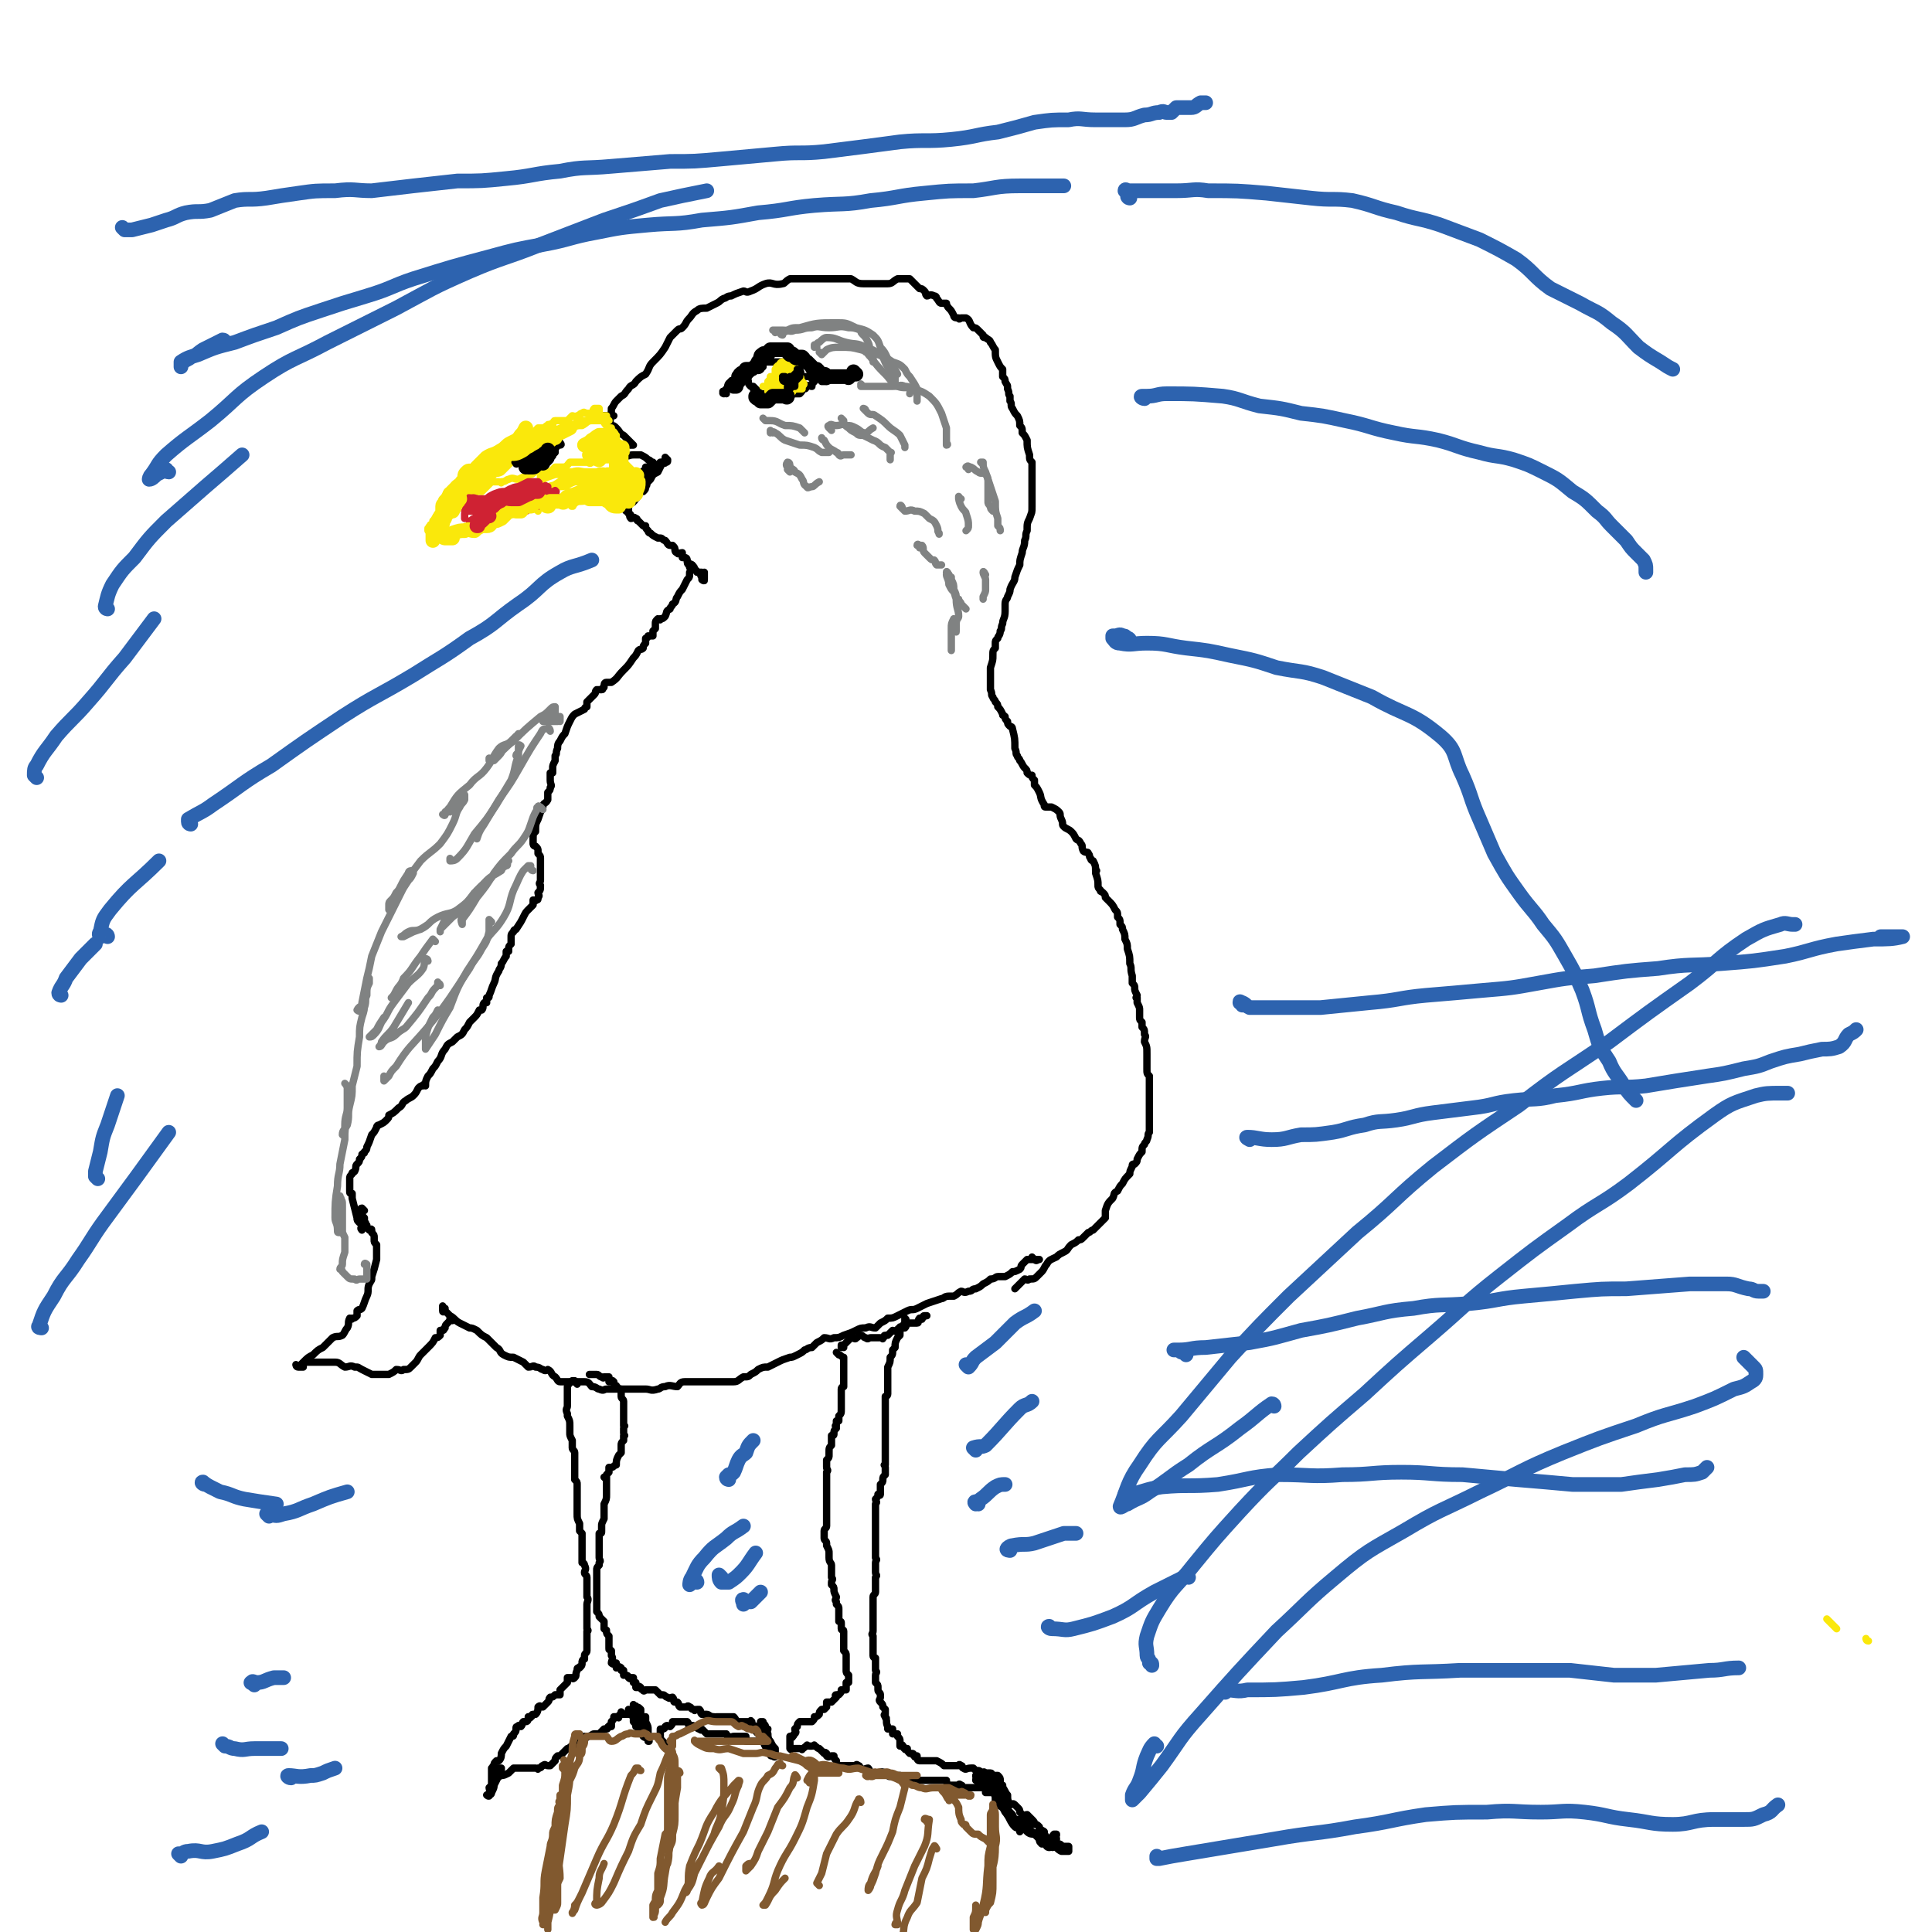 <svg viewBox='0 0 790 790' version='1.1' xmlns='http://www.w3.org/2000/svg' xmlns:xlink='http://www.w3.org/1999/xlink'><g fill='none' stroke='#000000' stroke-width='3' stroke-linecap='round' stroke-linejoin='round'><path d='M343,554c0,0 0,0 -1,-1 0,0 1,1 1,1 0,0 0,0 0,0 0,0 0,0 -1,-1 0,0 1,1 1,1 0,0 0,0 0,0 0,0 0,0 -1,-1 0,0 1,1 1,1 0,0 0,0 0,0 0,0 0,0 0,0 1,0 1,1 2,1 0,1 0,1 0,2 0,1 0,1 0,2 0,1 0,1 0,3 0,1 0,1 0,1 0,1 0,1 0,2 0,1 0,1 0,2 0,0 -1,0 -1,1 0,2 0,2 0,3 0,1 0,1 0,2 0,0 0,0 0,0 0,1 0,1 0,2 0,0 0,0 0,1 0,2 0,2 -1,3 0,1 0,1 0,2 0,0 -1,0 -1,0 0,1 0,1 0,2 -1,0 0,0 0,1 -1,1 -1,1 -1,2 0,1 0,1 -1,1 0,1 0,1 0,2 0,1 0,1 0,2 0,0 0,0 0,0 -1,1 -1,1 -1,3 0,0 0,0 0,0 0,1 0,1 0,1 0,1 0,1 -1,2 0,1 0,1 0,2 0,0 0,0 0,1 0,1 1,1 0,2 0,1 0,1 0,3 0,1 0,1 0,2 0,0 0,0 0,1 0,2 0,2 0,3 0,2 0,2 0,4 0,0 0,0 0,1 0,2 0,2 0,3 0,2 0,2 0,4 0,0 0,0 0,1 0,1 -1,1 -1,2 0,1 0,1 0,3 0,1 1,1 1,2 0,0 0,0 0,1 1,2 1,2 1,3 0,1 0,1 0,2 0,2 1,2 1,3 0,2 0,2 0,3 0,1 0,1 0,2 1,1 0,1 0,2 0,0 0,0 0,1 0,0 0,0 0,0 1,1 1,1 1,2 0,1 0,1 1,3 0,1 -1,1 0,2 0,0 0,0 0,1 1,1 1,1 1,2 0,1 0,1 0,3 0,1 0,1 0,2 1,0 1,0 1,1 0,1 0,1 0,2 0,1 1,0 1,1 0,1 0,1 0,2 0,1 0,1 0,1 0,2 0,2 0,4 0,0 0,0 0,1 0,0 0,0 0,0 1,1 1,1 1,2 0,1 0,1 0,1 0,1 0,1 0,2 0,1 0,1 0,2 0,0 0,0 0,1 0,0 0,0 0,0 0,1 0,1 1,2 0,1 0,1 0,1 0,1 0,1 0,2 0,0 -1,0 -1,0 0,1 0,1 0,2 0,0 0,0 0,0 0,0 0,1 0,1 0,0 0,0 -1,0 0,0 0,0 0,0 -1,0 -1,0 -1,0 0,1 0,1 -1,2 0,0 0,0 0,0 0,0 0,0 -1,0 0,0 0,0 0,0 -1,0 0,1 0,1 -1,1 -1,1 -2,2 0,0 0,0 0,0 -1,0 -1,0 -2,0 0,1 0,1 0,2 -1,1 -1,1 -1,1 -1,0 -1,0 -1,0 -1,1 -1,1 -1,2 -1,1 -1,1 -2,1 0,1 0,1 -1,2 0,0 0,0 0,0 -1,0 -1,0 -2,0 0,0 0,0 0,0 -1,0 -1,0 -1,0 -1,0 -1,0 -1,0 0,0 0,0 0,0 0,0 0,0 -1,0 0,0 0,0 0,0 -1,1 -1,1 -1,2 0,0 0,0 0,0 0,0 0,0 -1,1 0,1 1,1 0,2 0,0 0,0 0,0 -1,0 0,1 -1,1 0,1 0,0 -1,0 0,2 0,2 0,4 0,0 0,0 0,0 0,0 0,0 0,1 0,0 0,0 0,0 1,1 0,0 0,0 0,0 0,0 0,0 0,0 0,0 0,0 1,1 0,0 0,0 0,0 1,0 1,0 1,0 1,0 1,0 1,0 1,0 2,0 1,0 1,1 1,0 1,0 1,-1 2,-1 0,-1 0,0 1,0 1,0 1,0 1,0 1,0 1,-1 1,0 1,0 1,1 2,1 1,1 1,1 2,2 0,0 0,-1 1,0 0,0 0,1 0,1 1,1 1,0 2,0 0,0 0,0 0,0 1,0 1,0 1,0 0,1 0,1 1,2 0,1 0,1 1,2 1,0 1,0 2,0 0,0 0,0 1,0 1,0 1,0 2,0 1,0 1,0 2,0 0,0 0,-1 1,0 1,0 0,1 1,1 1,1 2,0 3,0 1,1 0,1 1,2 1,0 1,0 2,0 0,0 0,0 1,0 1,0 1,-1 3,0 1,0 0,1 1,1 1,1 1,0 2,0 2,0 2,0 3,0 1,1 1,2 2,2 1,0 1,0 2,0 1,0 1,0 2,0 1,0 1,0 3,0 1,0 1,0 3,0 1,0 1,0 2,0 1,0 1,0 2,0 1,0 1,0 1,0 1,0 1,0 2,0 0,1 0,1 1,2 1,0 1,0 2,0 0,0 0,0 1,0 0,0 0,0 1,0 0,0 0,-1 1,0 1,0 0,1 1,1 1,1 1,0 1,0 1,0 1,0 2,0 0,0 0,0 1,0 1,0 1,0 2,0 1,0 1,0 2,0 0,0 0,0 0,0 0,0 1,0 1,0 0,1 0,1 0,2 1,0 1,0 1,0 0,0 0,0 1,0 0,0 0,0 0,0 1,0 1,0 1,0 0,0 0,0 0,0 0,0 -1,-1 -1,-1 0,1 1,1 2,2 0,0 0,0 0,0 0,1 0,1 0,2 0,0 0,0 0,0 1,0 0,0 0,0 0,-1 0,0 0,0 0,0 0,0 0,0 1,0 0,0 0,0 0,-1 1,0 1,0 0,0 0,-1 0,-2 0,0 0,1 0,0 1,0 1,0 1,-1 0,0 0,0 0,0 0,0 0,-1 0,-1 -1,0 0,1 0,1 0,-1 1,-1 1,-2 0,-1 0,-1 0,-1 0,0 0,0 0,0 0,0 -1,0 -1,-1 0,0 0,0 0,-1 0,0 0,0 0,0 0,-1 0,-1 -1,-2 0,0 0,0 0,0 -1,0 -1,0 -1,0 0,0 0,0 0,0 -1,0 -1,1 -1,0 -1,0 0,-1 -1,-1 0,0 0,0 0,0 -1,0 -1,0 -1,0 -1,0 -1,0 -1,0 -1,0 -1,0 -1,0 -1,0 -1,0 -1,0 0,0 0,0 0,0 0,0 0,-1 -1,-1 0,0 1,1 1,1 0,0 0,0 -1,0 0,0 0,0 0,0 1,0 0,-1 0,-1 0,0 0,1 0,1 1,0 1,0 1,0 1,0 0,1 1,1 1,1 1,0 2,0 1,0 1,0 1,0 1,0 1,0 2,0 0,0 0,0 0,0 0,0 0,0 0,0 0,1 0,1 0,2 0,0 0,0 0,0 1,0 0,-1 0,0 -1,0 -1,1 -1,2 0,0 0,0 0,0 0,0 0,0 -1,0 0,0 0,0 -1,0 -1,-1 -1,-1 -2,-2 -1,-1 0,-1 -1,-2 0,0 0,0 0,0 0,0 0,0 -1,0 0,0 0,0 0,0 1,1 0,0 0,0 0,0 0,1 0,2 0,1 0,1 0,2 0,0 0,1 0,1 0,0 1,0 1,0 0,0 0,0 0,0 0,-1 0,-1 0,-1 0,-1 0,0 1,0 0,0 0,0 0,0 0,0 0,0 0,0 1,0 0,-1 0,-1 0,0 0,1 0,1 -1,-1 -1,-1 -2,-2 0,0 0,0 0,0 0,0 0,0 0,0 0,0 -1,0 -1,0 0,-1 0,0 1,0 0,0 0,0 0,0 1,1 0,1 1,2 1,1 1,1 2,1 1,0 1,0 1,0 0,0 0,0 0,0 0,1 0,0 0,0 -1,0 0,0 0,0 0,0 0,-1 -1,-1 0,-1 -1,-1 -1,-2 -1,-1 -1,-1 -2,-2 0,0 0,0 -1,0 0,0 0,0 0,0 0,1 0,0 0,0 0,0 0,0 1,0 1,1 1,0 2,0 1,1 0,1 1,2 0,0 0,0 0,0 1,1 1,1 1,2 0,0 0,0 1,0 0,0 0,0 0,0 0,0 0,0 0,0 0,0 0,0 0,0 1,0 0,-1 0,-1 0,0 0,0 0,1 0,0 0,0 0,0 1,0 0,-1 0,-1 0,0 0,0 0,1 0,0 0,0 0,0 0,0 0,0 0,0 -1,-1 -1,-1 -1,-2 0,0 0,0 0,0 0,-1 0,-1 -1,-2 0,0 0,-1 0,-1 -1,-1 -1,0 -1,0 -1,0 -2,0 -2,0 -1,-1 -1,-1 -2,-2 -1,0 -1,0 -1,0 -2,0 -2,1 -3,0 -1,0 0,-1 -1,-1 -1,-1 -1,0 -1,0 -1,0 -1,0 -1,0 -1,0 -1,0 -1,0 -1,0 -1,0 -2,0 0,0 0,0 -1,0 0,0 -1,0 -1,0 -1,-1 -1,-1 -3,-2 0,0 0,0 0,0 -1,0 -1,0 -1,0 -1,0 -1,0 -2,0 0,0 0,0 -1,0 0,0 0,0 -1,0 0,0 0,0 0,0 0,0 0,0 -1,0 0,0 -1,0 -1,0 -1,0 -1,-1 -1,-2 -1,0 -1,1 -1,0 -1,0 0,-1 -1,-1 -1,0 -1,0 -1,0 -1,-1 -1,-1 -1,-2 0,0 -1,1 -1,0 -1,0 0,-1 -1,-1 0,-1 0,0 -1,0 0,-1 0,-1 0,-2 0,-1 0,-1 -1,-2 0,0 0,0 0,0 0,0 0,-1 0,-1 -1,0 -1,0 -1,0 0,0 0,0 -1,0 0,-1 0,-1 0,-2 0,0 -1,0 -1,0 0,0 0,0 0,0 0,0 0,0 -1,0 0,0 0,-1 0,-1 -1,-2 0,-2 -1,-4 0,0 0,0 0,0 1,1 0,1 0,0 -1,-1 0,-1 0,-1 0,-1 0,-1 0,-2 0,0 0,0 0,0 -1,-1 -1,-1 -1,-1 0,0 0,0 0,0 0,-1 0,-1 -1,-2 0,0 0,0 0,0 -1,-1 0,-1 0,-2 0,0 0,0 0,-1 0,-1 -1,-1 -1,-2 0,-1 0,-1 0,-1 0,0 0,0 0,0 0,-1 0,-1 -1,-2 0,-1 0,-1 0,-2 0,0 0,0 0,-1 0,-1 1,-1 0,-2 0,-1 0,0 0,-1 0,-1 0,-1 0,-2 0,-1 0,-1 0,-2 0,0 -1,0 -1,-1 0,-1 0,-1 0,-2 0,-1 0,-1 0,-1 0,-1 0,-1 0,-2 0,0 0,0 0,0 0,-2 0,-2 0,-3 0,0 0,0 0,0 -1,-1 0,-1 0,-2 0,-1 0,-1 0,-1 0,-2 0,-2 0,-3 0,0 0,0 0,0 0,-1 0,-1 0,-2 0,0 0,0 0,0 0,-2 0,-2 0,-3 0,0 0,0 0,0 0,-1 0,-1 0,-2 0,-1 0,-2 0,-3 0,-1 1,-1 1,-2 0,0 0,0 0,-1 0,-2 0,-2 0,-3 0,-1 0,-1 0,-2 1,-1 0,-1 0,-2 0,0 0,0 0,-1 0,-1 0,-1 0,-2 0,-1 0,-1 0,-1 0,-1 1,-1 0,-2 0,-1 0,-1 0,-2 0,0 0,0 0,-1 0,-2 0,-2 0,-3 0,-2 0,-2 0,-4 0,-2 0,-2 0,-4 0,-1 0,-1 0,-2 0,-1 0,-1 0,-2 0,0 0,0 0,-1 0,-1 0,-1 0,-2 0,-1 0,-1 0,-1 1,-1 0,-1 0,-2 0,0 0,0 0,0 1,-1 1,-1 1,-2 0,0 1,1 1,0 0,0 0,0 0,-1 0,0 0,0 0,0 0,-1 0,-1 0,-2 0,0 0,0 0,0 0,-1 0,-1 0,-1 1,-1 1,-1 1,-2 0,-1 0,-1 1,-2 0,0 0,0 0,-1 0,-1 0,-1 0,-2 0,-1 -1,-1 0,-1 0,-1 0,-1 0,-2 0,-1 0,-1 0,-2 0,0 0,0 0,-1 0,-2 0,-2 0,-3 0,-1 0,-1 0,-2 0,-2 0,-2 0,-3 0,-1 0,-1 0,-2 0,-1 0,-1 0,-3 0,-1 0,-1 0,-2 0,0 0,0 0,-1 0,-1 0,-1 0,-2 0,0 0,0 0,0 0,-1 0,-1 0,-1 0,-1 0,-1 0,-2 0,-1 0,-1 0,-2 0,0 1,0 1,-1 0,-1 0,-1 0,-2 0,-1 0,-1 0,-1 0,-1 0,-1 0,-2 0,-1 0,-1 0,-2 0,0 0,0 0,-1 0,-1 0,-1 0,-2 0,-1 0,-1 0,-1 1,-2 1,-2 1,-4 1,-1 1,-1 1,-3 1,-1 1,-1 1,-1 0,-2 0,-2 1,-4 0,0 0,0 1,-1 0,-1 0,-1 0,-2 1,-1 1,-2 2,-3 0,0 0,0 0,0 0,0 0,0 0,0 1,0 0,0 0,0 0,-1 0,-1 0,-2 0,0 0,0 0,0 1,1 0,0 0,0 0,0 0,0 0,0 0,0 0,0 0,0 '/><path d='M345,551c-1,0 -1,-1 -1,-1 0,0 0,0 0,1 0,0 0,0 0,0 0,0 0,-1 0,-1 0,0 0,0 0,1 0,0 0,0 0,0 1,-1 1,-1 2,-2 1,-1 1,-1 2,-2 1,0 2,1 2,0 1,0 1,-1 2,-1 1,0 1,1 2,1 1,1 1,0 2,0 1,0 1,0 2,0 0,0 0,0 1,0 1,0 1,0 1,0 1,0 1,1 1,0 1,0 0,-1 1,-1 1,0 1,0 1,0 1,-1 1,-1 2,-2 1,0 1,1 2,0 0,0 0,-1 1,-1 0,-1 0,0 1,0 0,0 0,0 1,0 0,0 0,0 0,0 1,-1 0,-1 1,-2 0,0 1,0 1,0 1,0 1,0 1,0 0,0 0,0 1,0 1,0 1,0 1,0 1,0 0,-1 1,-2 0,0 0,0 1,0 0,0 0,1 0,0 1,0 0,-1 1,-1 0,0 0,0 0,0 0,0 0,0 0,0 1,0 1,0 1,0 0,0 0,0 0,0 '/><path d='M406,733c0,0 0,0 -1,-1 0,0 0,0 0,-1 0,0 0,0 0,0 1,1 0,0 0,0 0,-1 0,-1 0,-1 0,0 0,0 0,0 0,-1 0,-1 0,-2 0,0 0,0 0,0 1,0 1,0 1,0 0,1 0,1 1,2 0,0 0,-1 0,0 1,0 1,1 1,1 1,1 1,0 2,0 1,1 1,2 2,3 0,2 0,2 1,4 1,0 1,-1 2,0 0,0 0,0 1,1 1,1 1,1 1,2 1,1 1,1 1,1 1,1 1,0 2,0 1,1 1,1 2,2 1,1 1,1 1,2 1,0 1,0 2,1 0,1 0,1 0,2 1,0 1,-1 2,0 0,1 -1,2 0,3 0,0 1,0 1,0 1,0 1,0 1,0 0,1 0,1 1,2 0,0 0,0 0,1 0,0 0,0 0,0 1,1 0,0 0,0 0,0 0,0 0,0 0,0 0,0 0,0 1,1 0,0 0,0 0,0 0,0 0,0 0,0 0,0 -1,0 -1,0 0,-1 -1,-1 -1,-1 -1,0 -2,0 -1,-1 -1,-1 -1,-2 -1,-1 -1,-1 -2,-2 -1,0 -2,0 -3,-1 -1,-1 -1,-1 -2,-2 -1,-1 0,-1 -1,-1 -1,-1 -2,0 -2,0 -2,-1 -2,-2 -3,-4 0,0 0,0 0,-1 -1,-3 -1,-3 -2,-5 -1,-2 -1,-2 -2,-3 0,-1 -1,-1 -1,-2 0,0 0,0 0,0 0,1 -1,-1 -1,0 0,0 0,1 1,2 0,1 0,1 0,1 '/><path d='M426,749c0,0 -1,-1 -1,-1 0,0 0,1 0,1 0,0 0,0 0,0 1,0 0,-1 0,-1 0,0 1,0 1,1 0,0 0,1 1,1 0,1 -1,1 0,2 0,1 0,1 0,2 1,0 1,1 1,1 1,1 2,0 3,0 2,1 1,1 3,2 1,0 1,0 2,0 0,0 0,0 1,0 0,-1 0,-1 0,-2 -1,0 -1,0 -2,0 -1,0 -1,-1 -2,-1 -2,-1 -2,-1 -3,-2 -1,0 -1,0 -2,0 0,0 0,0 0,0 0,0 0,0 0,0 0,0 -1,0 -1,-1 0,0 0,1 1,1 0,0 1,0 1,0 1,0 1,1 1,2 1,1 1,1 3,1 0,0 0,0 1,0 0,0 0,0 0,0 0,1 0,0 0,0 -1,0 -1,0 -1,0 -1,0 -1,-1 -3,-1 -2,-1 -2,-1 -4,-2 0,0 0,0 -1,0 0,0 0,0 0,0 1,0 0,0 0,-1 0,0 1,-1 2,-1 1,1 1,2 2,2 1,0 1,-1 2,-2 0,0 0,0 1,0 0,0 0,0 0,0 0,0 0,0 0,0 0,1 0,0 0,0 -1,0 0,1 0,2 -1,0 -1,0 -2,0 -1,0 -1,0 -2,0 -2,0 -1,-1 -3,-2 -1,0 -1,0 -3,-1 -1,-1 -1,-1 -1,-2 -1,-1 0,-1 -1,-1 0,0 0,0 0,0 1,0 0,-1 0,-1 0,0 0,0 0,1 0,0 0,0 0,0 -1,-1 0,-2 0,-2 0,0 -1,1 -1,2 0,0 0,0 0,0 0,0 0,0 -1,0 0,0 0,0 0,0 -1,-1 -1,-2 -2,-2 -1,0 -1,0 -2,0 -2,-1 -2,-2 -3,-3 -1,-2 -1,-2 -3,-3 0,-1 0,0 0,0 0,0 0,0 0,0 0,0 -1,-1 -1,-1 0,0 1,0 1,1 2,0 2,0 3,1 2,2 2,2 3,3 1,2 0,2 1,4 1,0 1,-1 2,0 0,0 0,0 0,1 0,1 0,1 0,2 0,0 0,0 0,0 0,-1 1,-1 0,-2 0,0 -1,1 -2,0 -2,-2 -1,-2 -3,-5 -1,-1 -1,-1 -2,-3 -1,-1 0,-2 -1,-3 0,-1 -1,-1 -2,-2 0,0 0,0 0,0 0,1 0,1 1,2 0,1 0,1 1,2 1,0 1,0 1,1 '/><path d='M258,701c0,0 -1,0 -1,-1 0,0 0,1 0,1 0,0 0,0 0,0 1,0 0,0 0,-1 0,0 0,1 0,1 1,0 1,0 1,0 0,0 0,0 0,0 0,0 -1,-1 -1,-1 0,1 1,1 2,2 0,1 0,2 0,2 1,0 1,0 1,0 1,1 1,1 1,2 0,0 0,-1 1,0 0,0 0,0 1,1 0,1 0,1 1,2 0,1 0,1 0,1 1,1 1,1 1,2 0,0 0,0 0,0 1,0 0,0 0,0 0,-1 0,0 0,0 0,0 0,-1 0,-2 0,-1 0,-1 0,-3 0,-1 0,-1 -1,-3 0,-1 0,-1 0,-2 -1,0 -1,1 -2,0 0,-1 0,-1 0,-3 -1,-1 -1,-1 -2,-1 0,-1 0,0 -1,0 0,0 0,0 0,0 1,0 0,-1 0,-1 0,0 0,0 0,1 1,1 0,1 1,3 0,1 0,1 1,3 1,2 1,2 1,3 1,2 1,2 2,3 0,0 0,0 0,0 0,1 -1,0 -1,0 0,0 1,1 1,0 -1,0 -1,0 -1,-1 -1,-1 -1,-1 -2,-2 0,0 0,-1 -1,-1 0,-1 0,-1 -1,-2 0,0 0,0 0,0 1,0 0,0 0,0 0,-1 0,0 0,0 0,0 0,0 0,0 1,0 1,0 1,0 1,0 1,0 1,0 '/><path d='M272,713c-1,-1 -1,-1 -1,-1 -1,-1 0,0 0,0 0,0 0,0 0,0 0,0 0,0 0,0 -1,-1 0,0 0,0 0,0 0,0 0,0 0,0 0,0 0,0 -1,-1 -1,-1 -1,-2 0,0 0,0 0,-1 0,-1 0,-1 0,-2 0,0 1,0 1,0 1,0 1,-1 1,-1 1,-1 1,0 2,0 0,0 0,0 0,0 1,-1 1,-1 1,-2 1,0 1,0 2,0 0,0 0,0 1,0 1,0 1,0 1,0 0,0 0,0 1,0 0,0 1,0 1,0 1,1 0,1 1,2 1,0 1,-1 2,0 1,0 1,1 2,1 1,1 1,0 1,0 1,1 1,1 2,2 1,0 1,0 1,0 1,0 1,0 2,0 1,0 1,0 2,0 0,0 0,0 1,0 0,0 0,0 0,0 1,0 1,0 2,0 0,0 0,1 1,1 1,1 1,0 2,0 0,0 0,0 0,0 1,0 1,0 2,0 0,0 0,0 1,0 0,0 0,0 1,0 0,0 0,0 1,0 0,1 0,1 0,2 1,0 1,0 1,0 1,0 1,0 2,0 1,0 1,0 2,0 1,0 1,0 2,0 0,0 0,0 0,0 1,1 0,1 1,2 0,1 1,0 1,1 1,1 0,1 1,2 0,1 0,1 1,1 0,0 0,0 0,0 0,0 0,0 1,0 0,0 0,0 0,0 0,1 -1,0 -1,0 0,-1 0,-1 1,-1 0,0 0,0 0,0 0,-1 0,-1 0,-2 -1,-1 -1,-1 -2,-3 -1,-1 -1,-2 -1,-3 -1,-1 0,-1 0,-2 -1,0 -1,0 -1,0 0,0 0,-1 0,-1 0,-1 -1,-1 -1,-2 0,0 0,0 0,0 -1,0 -1,0 -1,0 0,1 0,1 0,2 0,0 0,0 0,1 0,1 0,1 0,2 0,1 0,1 1,1 0,1 0,0 1,0 0,0 0,0 0,0 0,1 0,1 0,2 0,0 0,0 1,0 0,0 0,0 0,0 0,0 -1,0 -1,0 0,-1 1,0 1,0 -1,0 -1,0 -1,0 -1,-1 -1,-2 -2,-3 0,-1 -1,0 -1,0 -1,-1 -1,-1 -1,-2 0,0 0,0 0,0 0,1 -1,0 -1,0 0,0 0,0 1,0 0,0 0,0 0,0 1,0 1,0 1,0 1,0 1,0 2,0 0,0 0,0 0,0 1,1 1,1 2,2 0,0 0,0 0,0 0,0 -1,0 -1,-1 0,0 0,1 0,1 -1,0 -1,0 -1,0 -1,-1 -1,-1 -2,-2 -1,0 -1,-1 -1,-1 -1,-1 -1,0 -2,0 0,0 0,0 0,0 0,-1 0,-1 0,-2 0,0 0,0 0,0 1,0 0,0 0,0 0,-1 0,0 0,0 0,0 0,0 0,0 1,0 0,0 0,0 0,-1 0,0 0,0 0,0 0,0 0,0 0,0 0,0 0,0 -1,0 -1,0 -2,0 -1,0 -1,0 -1,0 -1,0 -2,0 -2,0 -1,0 -1,-1 -2,-2 -1,0 -1,0 -2,0 -1,0 -1,0 -1,0 -1,0 -1,0 -2,0 -1,0 -1,0 -2,0 -1,0 -1,1 -1,0 -2,0 -2,-1 -3,-1 -1,0 -1,0 -2,0 -1,-1 0,-1 -1,-2 0,0 -1,0 -1,0 -1,0 -1,1 -1,0 -2,0 -1,-1 -2,-1 -1,-1 -1,0 -1,0 -1,0 -1,0 -2,0 0,0 -1,0 -1,0 -1,-1 0,-1 -1,-2 0,0 0,0 -1,0 -1,0 0,-1 -1,-2 -1,0 -1,1 -2,0 -1,0 -1,-1 -2,-1 0,0 -1,0 -1,0 -1,-1 -1,-1 -2,-2 -1,0 -1,0 -2,0 -1,0 -1,0 -2,0 0,0 -1,1 -1,0 -1,0 -1,-1 -1,-1 -1,-1 -1,0 -1,0 0,0 0,0 -1,0 0,-1 0,-1 0,-2 0,0 -1,0 -1,0 0,-1 0,-1 0,-2 -1,0 -1,0 -1,0 0,0 0,1 -1,0 0,0 0,-1 -1,-1 0,0 0,0 -1,0 0,-1 0,-1 0,-2 0,0 -1,0 -1,0 0,0 0,-1 0,-1 -1,-1 -1,0 -2,0 0,-1 0,-1 0,-2 -1,0 -1,1 -2,0 0,-1 1,-2 0,-3 0,-1 0,-1 0,-2 -1,-1 -1,0 -1,-1 0,-2 0,-2 0,-4 0,0 0,0 0,-1 -1,-1 -1,-1 -1,-2 0,-1 0,0 -1,-1 0,-2 0,-2 0,-3 -1,-1 -1,-1 -2,-2 0,-1 0,-1 -1,-2 0,0 0,0 0,-1 0,-2 0,-2 0,-3 0,-2 0,-2 0,-4 0,0 0,0 0,-1 0,-2 0,-2 0,-3 0,-3 0,-3 0,-5 0,-1 0,-1 1,-2 0,-1 0,-1 0,-1 1,-1 0,-1 0,-2 0,-1 0,-1 0,-2 0,0 0,0 0,-1 0,-2 0,-2 0,-3 0,-1 0,-1 0,-2 0,-1 0,-1 0,-2 1,0 1,0 1,-1 0,-1 0,-1 0,-2 0,-1 0,-1 1,-3 0,-3 0,-3 0,-6 1,-2 1,-2 1,-4 0,0 0,0 0,-1 0,-1 0,-1 0,-2 0,0 0,0 0,0 0,-1 0,-1 0,-1 0,0 0,0 0,0 0,-1 0,-1 0,-2 0,0 0,0 0,0 0,0 0,0 -1,-1 0,0 1,1 1,1 0,0 0,-1 0,-2 0,0 0,0 0,0 0,0 0,0 1,-1 0,-1 0,-1 0,-2 0,0 0,0 1,0 0,0 0,0 0,0 1,0 1,-1 2,-1 0,-2 0,-2 1,-4 0,0 0,0 1,-1 0,-2 0,-2 0,-3 0,-1 0,-1 1,-2 0,-1 0,-1 0,-2 1,0 0,0 0,-1 0,-1 0,-1 0,-2 0,-1 1,-1 0,-1 0,-2 0,-2 0,-4 0,0 0,0 0,-1 0,-1 0,-1 0,-2 0,-1 0,-1 0,-1 0,-1 0,-1 0,-2 0,-1 -1,-1 -1,-2 0,0 0,0 0,-1 0,-1 0,-1 0,-2 -1,0 -1,0 -1,0 -1,0 0,-1 -1,-1 0,-1 0,0 0,0 0,0 0,0 0,0 -1,-1 -1,-1 -1,-2 0,0 0,0 0,0 0,0 0,0 0,0 -1,-1 0,0 -1,0 0,0 0,0 -1,0 0,0 0,-1 0,-2 0,0 0,0 0,0 -1,0 -1,0 -2,0 0,0 0,1 -1,0 -1,0 -1,-1 -2,-1 0,0 0,0 -1,0 -1,0 -1,0 -1,0 -1,0 -1,0 -1,0 '/><path d='M236,566c0,-1 -1,-1 -1,-1 0,-1 0,0 0,0 0,0 0,0 0,0 0,0 0,0 -1,0 0,-1 0,0 0,0 0,0 0,0 0,0 1,0 0,-1 0,0 -1,0 -1,0 -2,2 0,1 0,1 0,3 0,1 0,1 0,1 0,2 0,2 0,4 0,1 -1,1 0,3 0,1 0,1 0,1 1,2 1,2 1,4 0,1 0,1 0,3 0,1 0,1 1,3 0,2 0,2 0,3 0,1 1,1 1,2 0,1 0,1 0,3 0,1 0,1 0,2 0,1 0,1 0,3 0,1 0,1 0,3 1,1 1,1 1,2 0,1 0,1 0,3 0,1 0,1 0,1 0,3 0,3 0,5 0,2 0,2 0,3 0,2 0,2 1,4 0,1 0,1 0,3 1,1 1,1 1,1 0,1 0,1 0,2 0,2 0,2 0,3 0,1 0,1 0,2 0,1 0,1 0,3 0,1 0,1 0,2 0,0 1,0 1,1 1,2 0,2 0,3 0,1 1,1 1,2 0,1 0,2 0,3 0,2 0,2 0,3 0,1 0,1 0,2 1,1 0,2 0,3 0,1 0,1 0,2 0,1 0,1 0,1 0,1 0,1 0,2 0,1 0,1 0,2 0,0 0,0 0,1 0,1 0,1 0,2 0,0 1,1 0,1 0,1 0,1 0,2 0,1 0,1 0,1 0,2 0,2 0,4 0,0 0,1 0,1 0,1 -1,1 -1,2 0,1 0,1 0,1 0,1 0,0 0,0 -1,1 -1,1 -1,2 0,1 0,1 -1,2 0,0 0,-1 0,0 -1,0 -1,0 -1,1 -1,2 0,2 -1,3 -1,1 -1,0 -1,0 -1,0 -1,0 -2,0 0,1 0,1 0,2 -1,1 -1,1 -2,2 0,0 0,0 -1,1 0,1 0,1 0,2 -1,0 -1,0 -1,0 0,0 0,0 -1,0 0,0 0,0 0,0 -1,1 -1,1 -2,1 -1,1 0,1 -1,2 0,0 0,0 0,0 -1,1 -1,1 -2,2 0,0 0,0 0,0 -1,0 -1,0 -1,0 0,0 0,-1 -1,0 0,1 0,2 -1,3 0,0 -1,0 -1,0 -1,0 0,1 -1,1 0,1 -1,0 -1,0 0,1 0,2 -1,2 0,0 0,0 -1,0 -1,1 0,1 -1,2 -1,0 -1,-1 -1,0 -1,0 -1,0 -1,1 0,1 0,1 -1,2 0,1 0,1 -1,1 -1,2 -1,2 -2,4 -1,1 -1,1 -2,3 0,1 0,2 -1,3 -1,0 -1,0 -1,0 -1,1 -1,1 -1,2 -1,0 0,1 0,1 0,0 -1,0 -1,0 0,1 0,1 0,2 0,2 0,2 0,5 0,0 0,0 -1,1 0,1 1,1 0,2 0,0 0,0 0,0 0,0 0,1 0,1 0,0 0,0 0,0 0,1 0,0 -1,0 0,0 1,0 1,0 0,0 0,0 0,0 0,1 0,0 -1,0 0,0 1,1 1,0 0,0 1,0 1,-1 1,-2 1,-2 1,-3 1,-2 1,-2 2,-4 0,0 0,0 0,-1 1,-1 1,-1 1,-2 0,0 0,0 0,0 0,1 0,0 -1,0 0,0 1,0 1,0 0,0 0,0 0,0 0,1 0,0 -1,0 0,0 1,0 1,0 0,0 -1,0 -1,0 0,1 0,1 0,2 -1,0 -1,0 -1,0 0,0 0,1 -1,1 0,1 0,1 0,2 0,0 -1,0 -1,0 0,0 0,0 0,0 0,0 0,0 0,0 0,-1 0,0 0,0 0,0 0,0 0,0 0,0 0,0 0,0 0,-1 0,0 0,0 0,0 0,0 1,0 1,-1 1,-1 3,-2 1,0 1,0 3,-1 1,-1 1,-1 2,-2 1,0 1,0 2,0 1,0 1,0 2,0 1,0 1,0 2,0 1,0 1,0 1,0 1,0 1,0 2,0 1,0 1,1 1,0 2,0 1,-1 2,-1 1,-1 1,0 2,0 0,0 0,0 1,0 1,-1 1,-1 2,-2 0,-1 0,-1 1,-2 1,0 1,0 2,-1 1,-1 1,-1 2,-2 1,0 1,-1 2,-1 0,-1 1,0 1,0 1,-1 1,-2 2,-2 0,0 1,0 2,0 0,0 0,-1 0,-2 1,0 1,1 1,0 2,0 2,-1 3,-1 0,0 1,0 1,0 1,0 1,0 1,0 1,-1 1,-1 2,-2 0,0 0,0 0,0 1,0 1,0 1,0 1,0 0,-1 1,-1 0,-1 1,0 1,0 0,-1 0,-1 0,-2 1,-1 1,-1 1,-2 0,0 1,0 1,0 1,0 1,1 1,0 0,0 0,-1 1,-1 0,0 0,0 0,0 0,0 0,0 0,0 1,0 0,0 0,-1 0,0 0,1 0,1 0,0 0,0 1,0 0,0 0,0 0,0 0,0 0,0 0,0 1,0 1,0 1,0 1,-1 1,-1 1,-2 '/></g>
<g fill='none' stroke='#81592F' stroke-width='3' stroke-linecap='round' stroke-linejoin='round'><path d='M231,724c0,0 -1,-1 -1,-1 0,-1 0,-1 0,-1 1,-1 1,-1 1,-2 0,0 0,0 0,0 0,0 0,0 0,0 -1,-1 0,0 0,0 0,0 0,0 0,0 0,1 0,1 0,2 0,1 0,1 0,3 0,2 0,2 -1,5 0,4 0,4 0,9 0,4 -1,4 -1,8 0,6 0,6 0,11 -1,5 0,5 0,10 -1,2 -1,2 -1,3 0,3 0,3 0,7 0,1 0,1 -1,3 0,0 0,0 0,0 0,0 0,0 0,0 0,0 0,0 0,0 -1,0 -1,0 -1,0 0,-1 0,-1 -1,-2 0,-3 0,-3 0,-6 1,-4 1,-4 1,-8 1,-5 0,-5 1,-10 1,-5 2,-5 3,-11 1,-6 1,-7 2,-13 1,-4 2,-4 3,-8 1,-2 2,-2 2,-5 1,-1 1,-1 1,-3 0,-1 1,-1 1,-3 -1,-1 -1,-1 -2,-2 0,0 0,-1 0,-1 0,0 -1,0 -1,0 -1,0 -1,0 -1,1 -1,3 -1,4 -1,7 -1,3 -1,3 -1,6 0,6 0,6 -1,11 0,6 0,6 -1,12 -1,7 -1,7 -2,14 -1,6 0,6 -2,13 0,3 -1,3 -2,6 0,3 0,3 -1,7 0,0 0,0 0,0 0,0 0,0 -1,1 0,0 0,0 0,0 0,0 0,0 -1,0 0,0 1,0 1,0 0,0 0,0 0,0 0,0 0,0 -1,0 0,0 1,0 1,0 0,0 0,0 0,0 -1,-1 -1,-1 -1,-1 -1,-2 0,-2 0,-4 0,-3 0,-3 0,-6 1,-6 0,-6 1,-11 1,-5 1,-5 2,-10 0,-2 1,-2 1,-5 0,-1 0,-1 1,-3 0,-3 0,-3 1,-6 0,-2 0,-2 1,-3 0,-1 -1,-1 0,-2 0,-1 0,-2 0,-2 0,2 0,3 0,5 -1,6 -1,6 -2,11 -1,7 -1,7 -2,13 -1,7 -1,7 -1,13 -1,2 -1,2 -1,5 0,1 0,1 0,1 0,1 0,1 1,2 0,1 0,1 0,2 0,0 0,0 0,1 0,0 0,0 0,0 0,1 0,2 0,2 0,0 0,-1 0,-2 '/><path d='M237,717c-1,0 -1,0 -1,-1 -1,0 0,1 0,1 0,0 1,0 1,0 0,-1 0,-1 0,-2 0,-1 0,-1 0,-1 1,-1 0,-1 1,-2 1,-1 1,-1 2,-2 1,0 1,0 2,0 1,0 1,0 2,0 1,0 1,0 2,0 1,0 1,0 2,0 1,1 1,2 2,2 2,0 2,-1 4,-2 1,0 1,-1 3,-1 1,-1 1,0 3,0 1,0 1,0 2,0 1,0 1,-1 2,0 1,0 1,1 1,1 1,1 1,0 2,0 1,0 1,0 2,0 0,1 0,1 1,2 1,2 1,2 2,3 1,1 1,0 2,0 1,1 1,1 1,2 1,2 1,2 1,5 0,2 0,2 0,4 0,2 0,2 0,4 0,2 0,2 0,4 0,2 0,2 0,4 0,2 0,2 0,4 0,4 0,4 -1,8 0,3 0,3 -1,5 -1,3 0,3 -1,7 -1,2 -1,2 -2,4 -1,3 -1,3 -1,5 -1,3 -1,3 -1,5 -1,2 -1,1 -2,3 0,2 0,3 0,5 0,0 0,0 0,0 1,0 0,0 0,-1 0,0 0,1 0,1 0,0 0,0 0,0 1,-2 1,-2 1,-3 0,-2 0,-2 0,-3 0,-3 0,-3 1,-5 0,-3 0,-3 0,-7 1,-3 1,-3 1,-6 1,-5 1,-5 2,-10 1,-1 1,-1 1,-3 0,-2 0,-2 0,-5 0,-2 0,-2 0,-4 0,-3 0,-3 0,-5 0,-3 0,-3 0,-5 0,-2 0,-2 1,-5 0,-1 0,-1 0,-1 0,-1 0,-1 0,-2 0,-1 -1,-1 0,-2 0,0 0,0 0,-1 0,-1 0,-1 0,-2 0,-1 1,-1 1,-1 0,-1 0,-1 0,-2 0,0 0,0 0,0 0,0 -1,0 -1,0 0,-1 1,0 1,0 0,0 0,-1 0,-2 0,0 0,0 0,0 0,0 0,1 0,0 2,0 2,-1 3,-1 2,-1 2,-1 4,-2 3,-1 3,-2 6,-3 2,-1 2,0 5,0 3,0 3,0 6,0 1,0 1,1 3,2 1,0 1,-1 2,0 1,0 1,1 3,1 1,1 1,0 2,0 1,1 1,1 1,2 1,1 1,1 2,1 1,1 1,1 2,2 0,0 0,0 0,0 0,0 -1,0 -1,0 0,-1 1,0 1,0 -1,0 -1,0 -2,0 -2,0 -2,0 -3,0 -3,0 -3,0 -5,0 -2,0 -2,0 -4,0 -3,0 -3,0 -5,0 -3,0 -3,0 -5,0 -2,0 -2,0 -5,0 0,0 0,0 -1,0 0,0 0,0 0,0 0,0 0,0 0,0 0,-1 0,0 0,0 1,1 1,1 3,2 2,1 2,1 5,1 3,1 3,0 6,0 3,1 3,1 6,2 2,0 2,0 5,0 2,0 2,-1 5,0 2,0 2,1 5,1 4,1 4,1 8,2 2,1 2,1 3,2 2,1 2,2 4,3 1,0 2,0 3,0 1,0 1,0 2,0 1,0 1,0 2,0 0,0 0,0 1,0 0,0 0,0 0,0 1,0 1,0 1,0 0,0 0,0 0,0 0,0 -1,0 -1,0 -1,-1 -1,-1 -2,-2 -2,0 -2,1 -4,0 -2,-1 -2,-2 -4,-3 -2,-1 -3,1 -5,0 -1,0 -1,-1 -2,-2 0,0 0,0 0,0 0,1 -1,0 -1,0 0,0 1,0 1,0 2,1 2,1 4,2 2,1 2,1 4,2 3,0 3,-1 6,0 3,0 3,1 6,1 3,1 3,0 6,0 3,1 3,1 6,2 2,0 2,-1 4,0 2,0 1,1 3,1 2,1 2,0 4,0 1,0 1,0 2,0 1,0 1,0 2,0 1,0 1,0 1,0 0,0 0,0 0,0 1,0 1,0 1,0 0,0 0,0 1,0 0,0 0,0 0,0 -1,0 -1,0 -2,0 -2,0 -2,1 -5,0 -2,0 -2,-1 -4,-1 -2,-1 -2,0 -4,0 -2,0 -2,-1 -3,0 -1,0 -1,1 -2,1 0,1 0,0 0,0 0,0 0,0 0,0 0,1 -1,0 -1,0 0,0 1,0 1,0 2,1 2,0 3,0 3,0 3,0 5,0 3,1 3,1 5,2 3,1 3,1 5,2 2,0 2,1 4,1 2,1 2,0 5,0 3,0 3,0 6,0 2,1 2,1 4,2 1,0 1,-1 2,0 1,0 1,1 2,1 0,1 0,0 1,0 0,0 0,0 0,0 0,1 -1,0 -1,0 0,0 1,0 1,0 0,1 -1,0 -1,0 -1,0 -1,0 -2,0 -1,0 -1,0 -2,0 -2,0 -2,1 -3,0 -1,0 -1,0 -2,-1 -1,-1 -1,-1 -2,-2 0,0 0,0 0,0 0,0 0,0 0,0 0,1 0,1 1,2 1,1 1,2 2,3 0,1 1,-1 2,0 1,1 1,1 2,3 0,2 0,3 1,5 0,1 0,1 1,2 1,0 1,0 1,1 1,1 1,1 2,2 1,1 1,1 3,1 1,1 1,1 3,2 1,1 1,1 2,2 0,0 0,0 0,1 0,0 0,0 0,0 1,0 1,0 1,0 0,0 0,0 0,0 0,1 0,0 -1,0 0,0 1,0 1,0 0,0 1,-1 1,-1 0,-2 -1,-2 -1,-4 0,-1 -1,-1 -1,-3 0,-2 0,-2 0,-5 0,-1 1,-1 1,-3 0,-1 0,-2 0,-1 0,1 1,2 1,4 0,3 0,3 0,5 0,4 1,4 0,8 0,7 -1,7 -2,13 0,3 0,3 -1,6 0,3 0,3 -1,5 0,1 0,1 0,2 0,1 0,1 0,1 0,0 0,0 0,-1 1,-2 1,-2 2,-3 1,-4 1,-4 1,-8 0,-4 0,-4 0,-7 0,-3 0,-3 0,-6 0,-4 0,-4 0,-8 0,-2 0,-2 0,-3 0,-1 0,-1 0,-2 0,0 0,0 0,0 0,2 -1,2 -1,3 0,4 0,4 0,8 -1,4 -1,4 -1,8 -1,8 0,8 -2,16 0,3 -1,3 -2,7 0,1 0,1 -1,3 0,0 -1,0 -1,0 0,-2 0,-3 0,-5 1,-2 1,-2 1,-5 '/><path d='M320,722c-1,0 -1,-1 -1,-1 -1,0 -1,1 -2,2 -1,2 -1,2 -3,3 -1,2 -2,2 -3,4 -2,4 -1,5 -3,9 -2,5 -2,5 -4,10 -5,9 -5,9 -10,19 -3,4 -3,4 -5,8 -1,2 -1,3 -2,3 0,0 -1,-1 0,-1 1,-5 1,-6 3,-10 1,-3 2,-2 4,-5 '/><path d='M326,727c0,0 -1,-2 -1,-1 -1,2 0,3 -2,5 -2,4 -2,4 -5,8 -2,5 -2,5 -4,10 -2,4 -2,4 -4,8 -1,3 -1,3 -3,6 -1,1 -2,2 -2,2 0,0 0,-1 0,-2 1,-1 1,-1 2,-1 '/><path d='M331,729c0,-1 -1,-1 -1,-1 1,-2 1,-2 2,-3 0,0 0,0 0,0 1,1 1,1 1,3 -1,6 -1,6 -3,11 -2,7 -2,7 -5,13 -3,6 -4,6 -7,13 -2,5 -1,5 -4,11 -1,2 -1,2 -2,3 0,0 1,0 1,0 2,-3 1,-3 4,-6 2,-3 2,-3 4,-5 '/><path d='M352,737c0,-1 -1,-2 -1,-1 -2,3 -1,4 -4,8 -2,3 -3,3 -5,6 -2,4 -2,4 -4,8 -1,4 -1,4 -2,8 -1,2 -1,2 -2,4 0,0 0,0 1,1 '/><path d='M370,730c0,0 -1,-1 -1,-1 0,0 1,1 1,2 -1,4 -1,4 -2,8 -2,5 -2,5 -3,10 -2,5 -2,5 -4,9 -2,4 -2,4 -3,8 -1,3 -1,3 -2,5 0,1 -1,2 -1,2 0,-1 0,-2 1,-3 1,-4 2,-4 3,-7 '/><path d='M379,745c0,-1 -1,-1 -1,-1 0,-1 1,0 2,0 0,0 0,0 0,0 0,0 0,0 0,0 -1,6 0,6 -2,11 -2,4 -2,4 -4,8 -2,5 -2,5 -4,10 -1,4 -2,4 -3,8 -1,3 0,3 0,6 0,0 -1,0 -1,0 0,0 0,-1 1,-1 '/><path d='M383,756c0,0 -1,-2 -1,-1 -1,1 -1,2 -2,5 -1,4 -1,4 -3,8 -1,5 -1,5 -2,10 -2,3 -3,3 -4,6 -2,4 -1,4 -2,8 -1,2 0,2 -1,5 -1,1 -1,1 -1,1 '/><path d='M278,725c0,0 0,-1 -1,-1 0,0 1,1 1,1 0,0 0,0 0,0 0,0 -1,0 -1,0 0,3 0,3 0,6 -1,6 -1,6 -2,11 0,6 0,6 -1,12 -1,6 -1,6 -2,12 -1,5 0,5 -2,10 0,2 0,2 -1,3 0,0 0,0 0,0 '/><path d='M295,724c0,0 -1,-1 -1,-1 0,0 1,0 1,0 1,3 1,3 1,7 0,5 0,5 -1,11 -1,5 -2,5 -3,9 -2,4 -2,4 -4,8 -2,4 -2,4 -4,8 -1,4 -1,4 -3,7 0,1 -1,1 -1,1 0,0 1,0 1,-1 1,-5 0,-5 1,-10 2,-5 2,-5 4,-9 3,-7 2,-7 6,-13 3,-6 4,-6 8,-11 1,-1 2,-2 2,-2 1,0 0,1 0,2 -2,4 -1,4 -3,8 -2,5 -3,4 -5,9 -4,7 -4,7 -7,13 -4,6 -3,6 -7,13 -2,5 -2,5 -5,9 -1,2 -2,2 -3,4 '/><path d='M274,719c0,0 -1,-2 -1,-1 -1,2 -1,3 -3,7 -1,5 -1,5 -3,9 -3,6 -3,6 -5,12 -3,5 -3,5 -5,11 -3,6 -3,6 -6,13 -2,4 -2,4 -5,8 -1,1 -2,1 -2,1 -1,0 -1,-1 0,-1 0,-5 0,-5 1,-10 0,-3 1,-3 2,-6 '/><path d='M262,724c-1,0 -1,-1 -1,-1 -1,0 0,0 -1,0 -1,2 -1,2 -2,3 -4,10 -3,10 -7,20 -3,7 -4,7 -7,14 -3,7 -3,7 -6,14 -2,4 -2,4 -3,7 -1,1 -1,2 -1,1 0,0 1,-1 1,-3 1,-1 1,-1 2,-3 '/></g>
<g fill='none' stroke='#000000' stroke-width='3' stroke-linecap='round' stroke-linejoin='round'><path d='M149,500c-1,0 -1,-1 -1,-1 -1,0 0,1 0,2 0,1 0,1 0,2 0,0 0,0 0,0 0,0 0,-1 0,-1 -1,0 0,1 0,1 0,-1 0,-1 0,-2 0,-1 -1,-1 -1,-1 -1,-1 -1,-1 -1,-2 -1,-4 -1,-4 -2,-8 0,-1 0,-1 0,-2 -1,0 -1,0 -1,-1 0,-2 0,-2 0,-3 0,-1 0,-1 0,-2 0,-1 0,-1 1,-2 0,-1 0,0 1,-1 1,-2 0,-2 1,-3 1,-1 1,-1 1,-2 0,0 0,0 0,0 1,-1 1,-1 1,-2 1,-1 1,0 1,-1 1,-1 1,-1 1,-2 1,-2 1,-2 2,-5 1,-1 1,-1 2,-3 0,-1 1,-1 1,-1 2,-1 2,-1 3,-2 1,-1 1,-1 1,-2 2,-1 2,-1 4,-3 2,-1 1,-2 3,-3 1,-1 2,-1 3,-2 1,-1 1,-1 2,-3 1,-1 1,-1 2,-1 0,-1 0,0 1,0 0,-2 0,-2 1,-4 1,-1 1,-1 2,-3 1,-1 1,-1 2,-3 2,-2 1,-3 3,-5 1,-2 1,-2 3,-3 1,-1 1,-1 2,-2 2,-1 2,-1 3,-3 1,-1 1,-1 2,-3 1,-1 1,-1 2,-2 1,-1 1,-1 2,-3 0,0 1,0 1,0 1,-1 0,-2 1,-3 0,0 0,0 1,0 0,-1 0,-1 0,-2 1,0 1,0 1,-1 1,-2 1,-3 2,-5 1,-2 0,-2 2,-5 0,-1 1,-1 1,-3 1,-1 1,-2 2,-3 0,-1 0,-1 0,-2 1,0 1,0 1,0 0,0 0,-1 0,-1 0,-1 0,-1 1,-2 0,0 0,0 0,0 0,-1 0,-1 0,-2 0,0 0,0 0,-1 0,-1 0,-1 1,-2 0,-1 1,-1 1,-1 2,-3 2,-3 3,-5 1,-2 1,-2 2,-3 1,-1 1,-1 2,-2 0,-1 0,-1 0,-2 0,0 1,1 1,0 1,0 1,0 1,-1 1,-1 0,-1 0,-2 1,-1 1,-1 1,-3 0,0 0,0 0,0 0,0 0,0 0,0 -1,-1 0,-1 0,-2 0,0 0,0 0,-1 0,-1 0,-1 0,-2 0,-1 0,-1 0,-1 0,-1 0,-1 0,-2 0,0 0,0 0,0 0,-1 0,-1 0,-2 0,0 0,0 0,-1 0,-1 0,-1 -1,-2 0,-1 0,-1 0,-1 0,-1 0,-1 -1,-2 0,0 0,0 0,0 -1,0 -1,-1 -1,-1 0,-1 0,-1 0,-2 0,-2 0,-2 1,-3 0,-3 0,-3 1,-5 1,-3 1,-3 2,-5 0,-2 1,-1 2,-3 0,-2 0,-2 0,-3 1,-1 1,-1 1,-2 1,-1 0,-1 0,-3 0,-1 0,-1 0,-2 0,0 0,-1 0,-1 1,0 1,0 1,0 0,-1 0,-1 0,-2 0,-1 0,-1 1,-3 0,-1 0,-1 0,-2 1,-1 0,-1 1,-3 0,-1 0,-2 1,-3 1,-2 1,-2 2,-3 1,-3 1,-3 2,-5 1,-2 1,-2 2,-3 2,-1 2,-1 4,-2 0,0 0,-1 1,-1 0,-1 0,-1 0,-2 1,-1 1,-1 2,-2 0,0 0,0 1,-1 1,-1 0,-1 1,-2 1,0 1,0 1,0 1,0 1,0 1,0 1,0 0,-1 1,-1 0,-1 0,-2 1,-2 1,0 1,0 2,0 3,-2 2,-2 5,-5 2,-2 2,-2 4,-5 1,-1 1,-1 2,-3 1,-1 1,0 2,-1 0,-1 0,-1 1,-2 0,0 0,0 0,0 0,-1 0,-1 0,-2 1,0 1,-1 1,-1 1,0 1,0 2,0 0,-1 0,-1 0,-2 1,-1 1,-1 1,-1 0,-1 0,-1 0,-2 0,-1 0,-1 1,-2 1,0 1,1 1,0 1,0 1,0 2,-1 1,-2 0,-2 2,-3 0,-1 1,-1 1,-2 2,-1 1,-2 2,-3 1,-2 1,-2 2,-3 1,-2 1,-2 2,-4 1,-1 1,-1 1,-3 1,-1 1,-1 1,-1 0,0 0,0 0,0 0,0 0,0 -1,-1 0,0 1,0 1,-1 0,0 0,0 0,0 0,0 0,0 -1,0 0,-1 1,0 1,0 0,0 0,0 0,0 '/><path d='M248,172c0,0 -1,0 -1,-1 0,0 0,1 0,1 0,0 0,-1 0,-2 0,0 0,0 0,0 1,1 0,0 0,0 0,0 0,0 0,0 1,0 1,1 2,0 1,-1 1,-1 1,-3 1,-1 1,-2 2,-3 1,-1 1,-1 2,-2 2,-1 1,-1 3,-3 1,-2 2,-1 3,-3 2,-2 2,-2 4,-3 2,-3 1,-3 3,-5 3,-3 3,-3 5,-6 1,-2 1,-2 2,-4 1,-1 1,-1 3,-3 1,-1 1,0 2,-1 2,-2 1,-2 3,-4 1,-1 1,-2 3,-3 1,-1 2,-1 4,-1 2,-1 2,-1 4,-2 2,-1 1,-1 3,-2 1,0 1,-1 3,-1 2,-1 2,-1 5,-2 1,0 1,1 3,0 3,-1 3,-2 6,-3 3,-1 3,1 7,0 1,0 1,-1 3,-2 1,0 1,0 3,0 2,0 2,0 3,0 2,0 2,0 4,0 2,0 2,0 4,0 1,0 1,0 2,0 1,0 1,0 3,0 1,0 1,0 2,0 2,0 2,0 4,0 2,1 2,2 5,2 2,0 2,0 4,0 1,0 1,0 3,0 2,0 2,0 3,0 2,0 2,-1 4,-2 1,0 1,0 3,0 1,0 1,0 2,0 1,1 1,1 2,2 1,1 1,1 2,2 1,0 1,0 2,1 1,1 0,1 1,2 1,0 1,-1 3,0 1,0 1,1 1,1 1,1 1,2 2,2 0,0 1,0 2,0 0,0 0,1 1,2 1,1 1,1 2,3 0,1 1,1 2,1 0,1 1,0 1,0 1,0 2,0 2,0 2,1 1,2 3,4 1,0 1,0 2,1 1,1 1,1 2,2 0,1 0,1 1,1 1,1 2,1 2,2 1,1 1,2 2,3 0,3 0,3 1,5 1,2 1,2 2,3 0,2 0,2 0,3 1,1 1,1 1,2 1,2 1,1 1,3 1,2 0,2 1,3 0,1 0,1 0,2 1,1 0,2 1,3 1,2 1,2 2,3 1,2 1,2 1,4 1,1 1,1 1,3 1,1 1,1 2,3 0,3 0,3 1,6 0,2 0,2 1,3 0,2 0,2 0,4 0,2 0,2 0,4 0,2 0,2 0,4 0,1 0,1 0,3 0,1 0,2 0,3 0,3 0,2 -1,5 -1,2 -1,2 -1,5 -1,2 0,2 -1,4 0,3 -1,3 -1,5 -1,3 -1,3 -1,5 -1,2 -1,2 -2,5 0,2 -1,2 -2,5 0,1 0,1 -1,3 0,1 -1,1 -1,3 0,2 0,2 0,3 0,3 -1,3 -1,5 -1,2 0,2 -1,3 0,2 -1,2 -1,3 -1,1 -1,1 -1,2 0,1 0,1 0,2 -1,1 -1,1 -1,3 0,2 0,2 -1,5 0,2 0,2 0,4 0,1 0,1 0,2 0,1 0,1 0,2 0,0 0,0 0,1 1,2 0,2 1,3 0,1 1,1 1,2 1,1 1,1 1,2 1,1 1,1 2,3 0,1 0,0 1,1 0,1 0,1 1,2 0,1 0,1 1,2 0,0 1,0 1,1 1,4 1,4 1,8 1,2 0,2 1,3 0,1 1,1 1,2 1,1 1,2 2,3 1,1 1,1 1,2 1,1 1,1 2,1 0,1 0,1 1,2 0,1 0,1 0,2 1,1 1,1 2,3 1,2 0,2 2,5 0,1 0,1 1,1 1,0 1,0 2,0 2,1 2,1 3,2 1,1 0,1 1,3 1,2 0,2 1,3 1,1 2,1 3,2 1,1 1,1 2,3 1,1 1,0 2,2 1,1 0,1 1,3 1,1 2,0 2,1 1,1 0,1 1,2 0,1 1,1 1,1 1,2 1,2 1,4 1,0 0,0 0,1 1,3 1,3 1,5 0,1 0,1 1,2 0,1 0,0 1,1 1,1 1,1 1,2 1,1 1,1 1,1 2,2 2,2 3,4 1,1 1,1 1,3 1,1 1,1 1,3 1,1 1,1 1,2 1,2 1,2 1,4 1,2 1,2 1,4 1,3 1,3 1,6 1,2 0,2 1,5 0,1 0,1 0,3 1,1 1,1 1,2 0,1 0,1 1,3 0,1 -1,1 0,1 0,1 0,1 0,2 1,2 1,2 1,3 0,2 0,2 0,3 0,1 0,1 1,2 0,1 0,1 0,2 1,1 1,1 1,3 1,1 0,1 0,3 1,2 1,2 1,5 0,1 0,1 0,3 0,2 0,2 0,3 0,2 0,2 1,3 0,2 0,2 0,4 0,1 0,1 0,3 0,1 0,1 0,3 0,2 0,2 0,3 0,2 0,2 0,3 0,3 0,3 0,5 0,1 0,1 0,2 -1,1 0,1 -1,3 0,1 -1,1 -1,2 -1,1 -1,1 -1,3 -1,1 -1,1 -2,3 0,1 0,1 -1,2 -1,0 -1,0 -1,1 -1,2 -1,2 -1,3 -2,2 -2,2 -3,4 -1,1 -1,1 -2,3 -2,1 -1,1 -2,3 -2,2 -2,2 -3,5 0,1 0,1 0,3 -1,1 -1,1 -2,2 0,0 0,0 -1,1 -1,1 -1,1 -2,2 -1,0 -1,1 -2,1 -1,1 -1,1 -2,2 -1,1 -1,1 -2,1 -1,1 -1,1 -3,2 -2,2 -1,2 -3,3 -2,1 -2,1 -3,2 -2,1 -3,1 -4,3 -1,1 -1,2 -2,3 -1,1 -1,1 -2,2 -1,1 -1,1 -3,1 -1,1 -1,0 -2,0 -1,1 -1,1 -2,2 0,0 0,0 0,0 -1,1 -1,1 -2,2 0,0 0,0 0,0 '/><path d='M182,535c-1,0 -1,-1 -1,-1 0,0 0,0 0,1 0,0 0,0 0,0 0,0 0,1 0,1 0,1 1,0 1,0 1,1 1,1 2,2 2,1 2,2 4,3 2,1 2,1 4,2 1,0 1,0 3,1 2,2 2,2 4,3 1,1 1,1 2,2 1,1 1,1 2,2 2,1 1,2 3,3 2,1 2,1 4,1 2,1 2,1 4,2 1,1 1,1 2,2 2,0 2,-1 3,0 2,0 2,1 3,1 1,1 2,0 2,0 2,1 1,2 3,3 1,1 1,2 2,2 1,0 1,0 2,0 2,0 2,0 3,0 3,0 3,0 5,0 2,0 2,1 3,2 2,0 2,1 3,1 2,1 2,0 3,0 1,0 1,0 2,0 2,0 2,0 3,0 1,0 1,0 3,0 2,0 2,0 4,0 2,0 2,0 4,0 2,0 2,1 5,0 1,0 1,-1 3,-1 2,-1 3,0 5,0 1,-1 1,-2 3,-2 1,0 1,0 3,0 2,0 2,0 4,0 2,0 2,0 5,0 2,0 2,0 4,0 2,0 2,0 4,0 2,0 2,-1 4,-2 2,0 2,0 3,-1 2,-1 2,-1 3,-2 2,-1 2,-1 4,-1 2,-1 2,-1 4,-2 2,-1 2,-1 5,-2 1,0 1,0 3,-1 2,-1 2,-1 3,-2 1,0 1,-1 3,-1 1,-1 1,-1 2,-2 2,-1 2,-1 3,-2 2,0 2,1 4,0 2,0 2,0 4,-1 3,-1 3,-1 5,-2 2,-1 2,-1 4,-1 2,-1 2,0 4,0 1,-1 1,-1 2,-2 2,-1 2,-1 3,-2 2,0 2,0 4,-1 2,-1 2,-1 4,-2 2,-1 2,0 4,-1 2,-1 2,-1 4,-2 3,-1 3,-1 6,-2 1,0 1,-1 3,-1 1,0 1,0 2,0 2,-1 1,-1 3,-2 1,0 1,1 3,0 2,0 1,-1 3,-1 2,-1 2,-1 3,-2 2,-1 2,-1 3,-2 2,0 2,-1 3,-1 2,0 2,0 3,0 2,-1 2,-1 3,-2 1,0 1,0 3,-1 1,-1 0,-1 1,-2 1,-1 1,-1 2,-2 1,0 1,0 2,0 0,0 0,0 1,0 0,0 0,0 0,0 1,0 1,0 1,0 0,0 1,0 1,0 -1,0 -1,1 -2,0 0,0 0,0 -1,-1 '/><path d='M185,540c0,0 -1,-1 -1,-1 0,0 0,0 0,0 0,0 0,0 0,0 1,1 0,0 0,0 0,0 0,0 0,0 0,1 0,1 -1,2 -1,1 -1,1 -1,2 -1,0 0,1 -1,1 0,0 0,0 -1,0 0,1 0,1 0,2 -1,1 -1,1 -2,1 -1,2 -1,2 -3,4 -1,1 -1,1 -3,3 -1,1 -1,2 -2,3 -1,1 -1,1 -2,2 -1,1 -1,1 -3,1 -1,1 -1,0 -3,0 -1,1 -1,1 -3,2 -1,0 -1,0 -2,0 -2,0 -2,0 -3,0 -1,0 -1,0 -2,0 -2,-1 -2,-1 -4,-2 -2,-1 -1,-1 -3,-1 -2,-1 -2,0 -4,0 -2,-1 -2,-2 -4,-2 -2,0 -2,0 -4,0 -2,0 -2,0 -3,0 -1,0 -1,0 -2,0 -1,0 -1,0 -2,0 0,0 0,0 0,0 -1,0 -1,0 -1,0 0,0 -1,0 -1,0 0,1 0,1 0,2 0,0 0,0 0,0 0,0 0,0 0,0 -1,0 -1,0 -2,0 0,0 0,0 0,0 0,0 0,0 0,0 0,0 -1,-1 -1,-1 0,0 0,1 1,1 0,0 0,0 0,0 1,-1 1,-1 2,-2 2,-2 2,-2 4,-3 2,-2 2,-2 4,-3 2,-2 2,-2 4,-4 2,-1 2,0 4,-1 1,-1 1,-2 2,-3 1,-2 0,-2 1,-4 0,0 1,1 1,0 1,0 1,0 2,-1 0,-1 0,-1 0,-2 1,-1 1,0 2,-1 1,-2 1,-3 2,-5 1,-2 0,-3 1,-5 1,-2 1,-1 1,-3 1,-3 1,-3 2,-7 0,0 0,0 0,-1 0,-2 0,-2 0,-3 0,-1 0,-1 0,-2 -1,-1 -1,-1 -1,-2 0,0 0,0 0,-1 0,-1 0,-1 -1,-2 0,0 0,-1 0,-1 0,-1 -1,0 -1,0 -1,-1 -1,-1 -1,-2 -1,-1 0,-1 -1,-1 0,-1 0,-1 0,-2 -1,-1 -1,-1 -1,-2 0,0 0,0 0,0 0,1 0,0 0,0 -1,-1 0,-1 0,-1 0,0 0,0 0,0 0,0 -1,-1 0,-1 0,0 0,0 1,1 '/></g>
<g fill='none' stroke='#808282' stroke-width='3' stroke-linecap='round' stroke-linejoin='round'><path d='M150,518c0,-1 -1,-1 -1,-1 0,0 0,0 0,0 0,0 0,0 0,0 1,0 0,0 0,0 0,-1 1,0 1,0 0,1 0,1 0,2 0,0 0,0 0,1 0,2 0,2 0,3 0,0 0,0 0,0 0,0 0,0 -1,0 -1,0 -1,0 -2,0 -1,0 -1,1 -2,0 -2,0 -2,0 -3,-1 -1,-1 -1,-1 -2,-2 0,0 0,0 0,0 0,-1 -1,-1 -1,-1 0,-1 1,-1 1,-2 0,-2 0,-2 1,-5 0,-1 0,-1 0,-3 0,-2 0,-2 0,-3 -1,-2 -1,-2 -1,-3 0,-3 0,-3 0,-5 0,-2 -1,-2 -1,-3 0,-2 0,-2 0,-3 0,-1 0,-1 0,-2 0,0 0,0 0,0 1,0 0,0 0,-1 0,0 0,1 0,1 1,1 1,1 1,3 0,2 0,3 0,5 0,2 0,2 -1,3 0,2 0,2 0,3 0,0 0,0 0,0 -1,0 -1,0 -1,-1 0,-3 -1,-3 -1,-5 0,-6 0,-7 1,-13 0,-5 1,-5 1,-9 1,-5 1,-5 2,-10 0,-4 0,-4 1,-8 0,-3 0,-3 0,-6 0,-2 0,-2 0,-4 0,-1 0,-1 0,-3 0,-1 0,-1 0,-1 0,0 0,0 0,0 0,0 -1,-1 -1,-1 0,0 1,1 1,2 0,2 0,2 0,3 0,3 0,3 0,5 0,3 -1,3 -1,7 0,2 0,2 0,4 0,1 0,0 0,0 0,0 0,0 0,0 0,1 -1,0 -1,0 0,-2 1,-2 2,-4 1,-4 0,-4 1,-8 1,-4 1,-4 1,-8 1,-4 1,-4 2,-8 0,-6 0,-6 1,-12 0,-4 0,-4 1,-8 1,-3 1,-3 1,-6 1,-3 0,-3 1,-6 0,-1 0,-1 1,-2 0,-1 0,-1 0,-2 0,0 0,0 0,0 0,1 -1,0 -1,0 0,0 1,1 1,2 -1,2 -1,2 -1,5 -1,2 0,2 -1,5 -1,1 -1,1 -2,1 0,0 0,0 0,0 0,0 0,0 0,0 0,1 -1,0 -1,0 1,-2 2,-1 2,-3 1,-5 1,-5 2,-10 1,-4 1,-4 2,-9 2,-5 2,-5 4,-10 2,-4 2,-4 4,-8 2,-4 2,-4 4,-8 1,-2 1,-2 3,-5 1,-1 1,-1 2,-3 0,0 0,-1 0,-1 0,0 0,0 0,0 -1,0 -2,0 -2,1 -2,3 -2,3 -3,5 -1,2 -1,2 -2,3 -1,2 -1,2 -2,3 -1,1 -1,1 -1,2 0,1 0,2 0,2 1,-1 1,-2 2,-4 3,-4 2,-4 5,-8 3,-4 3,-4 6,-8 4,-4 4,-3 8,-7 3,-4 3,-4 5,-8 2,-4 1,-4 3,-7 1,-2 1,-1 2,-3 0,-1 0,-1 0,-2 0,0 0,0 0,0 0,1 0,0 -1,0 0,0 1,1 0,2 -1,2 -1,2 -2,3 -2,1 -2,1 -3,2 -1,0 -1,-1 -2,0 0,0 0,1 0,1 0,1 -1,0 -1,0 0,0 1,1 1,0 1,-1 0,-1 2,-3 3,-5 3,-5 8,-9 3,-4 4,-3 7,-7 3,-4 2,-4 5,-8 2,-2 3,-1 5,-3 1,-1 1,-1 2,-2 1,0 1,-1 1,-1 0,0 0,0 0,0 -1,1 -1,2 -2,3 -1,1 -2,0 -3,2 -2,1 -1,2 -3,4 -1,1 -1,1 -2,2 -1,0 -1,0 -2,0 0,0 0,0 0,0 1,0 0,0 0,-1 0,0 0,1 0,1 2,-1 2,-1 3,-2 4,-3 3,-3 7,-6 5,-5 5,-5 11,-10 2,-1 2,-1 4,-3 1,-1 1,-1 2,-1 0,0 0,0 0,0 0,0 0,0 0,1 0,0 0,0 0,0 0,2 0,2 -1,3 0,1 -1,0 -1,0 -1,0 -1,0 -2,0 -1,1 0,1 -1,2 0,0 0,0 0,0 1,0 0,0 0,-1 0,0 0,1 0,1 1,0 1,0 2,0 0,0 0,0 0,0 0,0 0,0 0,0 1,0 1,0 1,0 1,0 1,0 2,0 0,0 1,0 1,0 0,0 0,-1 1,-2 0,0 0,0 0,0 0,1 -1,0 -1,0 0,0 0,0 1,0 0,0 0,0 0,0 0,1 -1,0 -1,0 0,0 0,0 1,0 0,1 0,1 0,2 '/><path d='M222,331c-1,-1 -1,-1 -1,-1 -1,0 0,0 -1,0 0,0 0,0 0,0 1,0 0,-1 0,0 -1,0 0,1 -1,2 -1,2 -1,2 -2,5 -1,3 -1,3 -3,6 -2,3 -3,3 -5,6 -4,4 -4,4 -7,8 -3,5 -3,5 -7,10 -3,5 -3,5 -6,9 0,1 0,2 0,2 0,0 -1,-2 0,-3 2,-4 3,-3 5,-7 3,-3 3,-4 6,-8 2,-2 1,-2 4,-4 1,-1 1,-1 3,-2 1,0 0,-1 1,-2 0,0 0,0 0,0 0,0 0,0 -1,0 -1,2 -1,2 -2,4 -3,2 -4,2 -6,4 -4,4 -4,5 -7,8 -3,3 -3,3 -6,5 -2,2 -2,2 -4,3 -1,2 -1,2 -2,4 0,0 0,1 0,1 0,0 0,-1 0,-1 3,-3 3,-3 5,-5 4,-3 4,-3 7,-7 2,-2 1,-2 3,-4 1,-1 1,-1 2,-2 0,0 0,0 0,0 -2,2 -1,2 -3,3 -3,4 -3,4 -7,7 -3,2 -4,1 -8,3 -4,2 -3,3 -7,5 -3,1 -3,0 -5,1 -2,1 -1,1 -3,2 0,0 0,0 0,0 0,0 0,0 0,0 0,0 0,0 1,0 2,-1 2,-1 4,-2 3,-1 3,-1 6,-3 '/><path d='M218,356c0,0 -1,0 -1,-1 0,0 0,-1 0,-1 0,0 -1,0 -1,0 -1,1 -1,1 -2,2 -2,3 -2,4 -4,8 -2,5 -1,6 -4,11 -3,5 -4,5 -7,9 -4,7 -4,7 -8,13 -4,7 -4,7 -7,15 -3,5 -3,5 -6,11 -2,3 -2,3 -4,6 0,0 0,0 0,0 0,-2 0,-2 0,-5 1,-4 1,-4 3,-8 1,-1 1,-1 2,-3 '/><path d='M201,377c0,0 -1,-1 -1,-1 0,0 0,0 0,0 0,0 0,0 0,0 0,3 0,3 0,5 -1,4 -1,4 -3,7 -2,4 -3,4 -5,8 -4,6 -4,6 -8,12 -5,7 -5,7 -10,13 -6,7 -7,7 -12,15 -2,2 -2,2 -3,4 -1,1 -1,1 -2,2 0,0 0,0 0,0 0,-1 0,-1 0,-2 '/><path d='M180,403c0,-1 -1,-1 -1,-1 0,-1 0,0 0,0 0,0 0,0 0,0 0,1 0,1 -1,2 -2,2 -1,2 -3,4 -4,6 -4,6 -9,12 -1,1 -2,1 -4,3 -2,2 -3,1 -5,3 -1,1 -1,2 -2,2 0,0 1,-1 1,-2 2,-3 3,-3 5,-6 3,-5 3,-5 6,-10 '/><path d='M175,393c0,0 0,-1 -1,-1 -1,1 0,2 -1,4 -2,3 -3,3 -6,6 -3,4 -3,4 -6,8 -3,4 -2,4 -5,8 -1,2 -1,3 -3,5 -1,1 -1,1 -2,1 0,0 0,0 0,0 1,-1 1,-1 3,-3 1,-2 1,-2 3,-5 '/><path d='M178,385c0,0 -1,-1 -1,-1 0,0 0,0 0,0 -3,4 -3,4 -5,7 -4,5 -3,5 -7,9 -1,3 -2,3 -3,5 -1,2 -1,2 -2,3 0,0 0,0 0,0 '/><path d='M212,310c0,0 -1,-1 -1,-1 0,-1 1,-1 1,-1 0,-2 0,-2 0,-3 0,-1 1,0 1,0 0,0 0,0 0,0 -1,2 -1,2 -1,4 -2,5 -1,5 -3,10 -3,5 -3,5 -6,10 -4,6 -4,6 -9,12 -3,5 -3,6 -7,10 -1,1 -2,1 -3,1 0,0 0,0 0,0 0,0 0,0 0,-1 '/><path d='M225,299c0,-1 -1,-2 -1,-1 -2,0 -2,0 -3,2 -4,6 -4,6 -8,13 -4,7 -4,7 -9,14 -3,5 -3,5 -6,10 -2,3 -2,3 -3,6 '/></g>
<g fill='none' stroke='#000000' stroke-width='3' stroke-linecap='round' stroke-linejoin='round'><path d='M258,211c0,0 0,-1 -1,-1 0,-1 0,-1 0,-1 0,0 0,0 0,0 0,0 -1,-1 -1,-1 0,0 0,0 1,1 0,0 0,0 0,0 0,0 -1,-1 -1,-1 0,0 0,0 1,1 0,0 0,0 0,0 0,0 -1,-1 -1,-1 0,0 0,0 1,1 0,0 0,0 0,0 0,0 0,0 0,1 0,0 0,0 0,0 1,1 0,1 1,2 1,0 1,-1 2,0 1,0 0,1 1,1 1,1 1,1 2,2 0,0 0,0 1,0 0,1 0,1 1,2 0,0 0,1 1,1 1,1 1,1 3,2 0,0 1,0 1,0 1,0 1,1 2,1 1,1 1,2 2,2 0,0 0,0 1,0 1,1 1,1 1,2 0,0 0,1 1,1 0,1 1,0 2,0 0,1 0,1 0,2 1,0 1,0 1,0 1,0 1,1 1,1 0,1 0,2 1,2 0,0 0,0 1,0 1,1 1,1 1,2 1,0 1,1 1,1 1,0 1,0 1,0 0,0 1,0 1,0 0,1 -1,1 0,2 0,1 0,1 1,1 0,0 0,0 0,0 0,1 0,0 -1,0 0,0 1,1 1,0 0,0 0,0 0,-1 0,0 0,0 0,0 0,0 0,0 -1,-1 0,0 1,1 1,1 0,-1 0,-1 0,-2 '/><path d='M257,209c-1,0 -1,-1 -1,-1 -1,0 0,0 0,1 0,0 0,0 0,0 0,0 0,-1 0,-1 -1,0 0,1 0,1 0,0 1,0 1,0 0,-1 0,-1 0,-2 1,-1 0,-1 1,-2 0,0 1,1 1,0 1,0 0,-1 1,-1 0,0 0,0 0,0 1,-1 1,-2 2,-3 0,-1 1,0 1,0 1,-1 1,-1 1,-2 1,-1 0,-1 1,-2 0,0 0,0 1,-1 1,-2 1,-2 3,-3 1,-2 1,-2 2,-4 0,0 1,1 1,0 1,0 1,0 1,-1 0,0 0,0 0,0 0,0 0,0 -1,-1 0,0 1,1 1,1 0,0 0,0 -1,0 -1,1 -1,1 -2,1 -2,2 -2,2 -3,4 -1,1 -2,1 -3,1 0,1 0,0 -1,0 0,0 0,0 -1,0 0,0 0,0 0,0 1,1 0,0 0,0 0,0 0,0 0,0 1,0 0,-1 1,-1 0,-1 0,0 1,0 0,-1 0,-1 0,-2 1,0 1,0 1,0 1,0 1,-1 1,-2 0,0 0,0 0,0 0,0 0,0 1,0 0,0 0,0 0,0 0,1 -1,0 -1,0 0,0 1,1 1,0 -1,0 -1,-1 -2,-1 -1,-1 -1,-1 -3,-2 -1,0 -2,0 -3,0 -2,0 -2,1 -4,0 -2,0 -2,-1 -4,-1 0,0 0,0 -1,0 0,-1 0,-1 0,-2 0,0 0,0 0,0 0,0 -1,0 -1,0 1,-1 1,-1 2,-1 1,-1 1,0 1,0 1,0 1,0 2,0 1,0 1,0 2,0 0,0 0,0 1,0 0,0 0,0 1,0 0,0 0,0 0,0 0,0 0,0 1,0 0,0 0,0 0,0 0,0 -1,-1 -1,-1 0,0 1,1 1,1 -1,-1 -1,-1 -2,-2 -1,-1 -1,-1 -2,-2 -2,-1 -1,-1 -3,-3 -1,-1 -1,-1 -2,-1 -1,-2 0,-2 -1,-4 -1,0 -1,0 -1,0 0,0 0,0 -1,0 0,0 0,0 0,0 1,1 0,0 0,0 0,0 0,0 1,0 1,0 1,0 1,0 0,0 0,0 1,0 0,0 0,0 0,0 0,0 0,0 0,0 1,0 1,0 1,0 '/></g>
<g fill='none' stroke='#FAE80B' stroke-width='3' stroke-linecap='round' stroke-linejoin='round'><path d='M764,671c-1,0 -1,-1 -1,-1 0,0 0,0 0,0 '/><path d='M751,666c0,0 -1,-1 -1,-1 0,0 0,0 1,1 0,0 0,0 0,0 0,0 -1,-1 -1,-1 0,0 0,0 1,1 0,0 0,0 0,0 0,0 -1,-1 -1,-1 0,0 0,0 1,1 0,0 0,0 0,0 0,0 -1,-1 -1,-1 0,0 1,1 1,1 -1,-1 -2,-2 -3,-3 -1,-1 -1,-1 -1,-1 '/><path d='M177,216c-1,-1 -1,-1 -1,-1 0,-1 0,0 0,0 0,0 0,0 0,0 0,0 0,-1 0,0 -1,0 0,1 -1,2 0,0 0,0 0,0 1,0 0,-1 0,-1 0,0 0,0 0,1 0,0 0,0 0,0 1,0 0,-1 0,-1 0,0 0,0 0,1 0,0 0,0 0,0 1,0 0,-1 0,-1 0,0 0,0 0,1 0,0 0,0 0,0 1,0 1,0 1,0 0,-1 0,-1 0,-2 0,0 1,0 1,0 0,-1 0,-1 0,-2 1,0 1,0 2,-1 0,-1 0,-1 1,-2 2,-1 2,0 3,-1 1,-2 1,-2 2,-4 1,-1 1,-1 2,-1 1,0 1,0 2,0 1,-1 1,-1 1,-2 2,-1 2,-1 4,-1 1,-1 1,0 3,0 1,-1 1,-1 2,-2 1,-1 1,-1 2,-2 1,0 1,0 3,0 1,0 1,1 1,0 2,0 2,-1 3,-1 2,-1 2,0 4,0 2,-1 2,-1 5,-2 1,0 1,-1 2,-1 2,-1 2,0 3,0 2,0 2,0 3,0 1,-1 1,-1 2,-2 1,0 1,0 2,0 1,0 1,0 1,0 2,0 2,-1 3,-2 1,0 1,0 2,0 1,0 1,0 2,0 2,0 2,0 3,0 1,0 1,1 2,0 0,0 0,-1 1,-1 0,0 1,0 1,0 1,0 1,0 1,0 1,0 1,0 1,0 0,0 0,0 1,0 0,0 0,0 0,0 1,0 1,0 1,0 1,0 1,0 1,0 0,0 0,0 0,0 1,0 0,0 0,-1 0,0 0,1 1,1 1,0 0,-1 1,-2 1,0 2,1 3,0 0,0 0,-1 1,-1 0,-1 0,0 1,0 0,0 0,0 0,0 0,0 0,-1 0,-1 -1,0 0,0 0,1 0,0 0,0 0,0 0,0 0,-1 0,-1 -1,0 0,1 -1,1 0,0 -1,0 -1,0 0,-1 0,-1 0,-2 0,-1 0,-1 0,-1 -1,-1 -1,-1 -2,-2 0,-1 0,-1 0,-2 -1,0 0,-1 -1,-1 0,-1 0,0 -1,0 0,-1 0,-1 0,-2 0,0 -1,0 -1,0 -1,0 -1,-1 -1,-1 -1,-1 -1,-1 -1,-2 0,-1 1,-1 0,-2 0,0 0,0 0,0 -1,0 -1,1 -1,0 0,0 0,0 -1,-1 0,-1 0,-1 0,-2 0,0 -1,0 -1,0 0,0 -1,0 -1,0 -1,1 0,1 -1,2 -1,0 -1,0 -2,0 -1,0 -1,-1 -2,0 -1,0 -1,1 -2,1 -1,1 -1,0 -2,0 -1,1 -1,1 -2,2 0,0 0,0 -1,0 -1,0 -1,0 -2,0 -1,0 -1,0 -2,0 -1,0 0,1 -2,2 0,0 -1,-1 -1,0 -1,0 -1,1 -2,1 -1,0 -1,0 -2,0 -1,1 -1,1 -2,2 -2,1 -2,0 -3,1 -1,1 -1,1 -3,2 -1,1 0,1 -2,2 0,0 0,0 -1,0 -1,0 -1,-1 -2,0 -2,1 -1,1 -3,3 -2,1 -2,0 -3,1 -1,1 -1,1 -2,2 -1,1 -1,1 -2,1 -1,1 -1,1 -2,2 0,1 -1,1 -1,2 -2,1 -2,1 -3,3 -1,2 -2,1 -3,3 -1,1 0,2 -1,3 -1,1 -1,0 -2,0 -1,1 -1,2 -1,3 -1,2 -1,2 -2,4 0,1 0,1 -1,1 0,0 0,0 -1,0 0,1 0,1 0,2 0,0 0,0 -1,0 0,0 0,0 0,0 1,0 0,0 0,-1 0,0 0,1 0,1 0,0 0,0 0,0 1,0 0,0 0,-1 0,0 0,1 0,1 0,0 0,0 0,0 1,0 0,0 0,-1 0,0 0,0 1,-1 1,-1 1,0 2,-1 2,-2 2,-2 3,-4 2,-1 2,-1 4,-3 2,-1 3,-1 5,-3 2,-2 2,-2 4,-5 2,-1 2,-2 4,-3 2,-2 3,-1 5,-3 4,-2 3,-3 7,-5 3,-2 3,-1 7,-3 3,-1 3,-2 5,-3 3,-2 3,-2 6,-3 1,-1 1,0 2,0 2,-1 2,-2 3,-2 2,0 2,0 3,0 2,-1 2,-1 4,-2 1,0 1,0 1,0 1,0 1,0 2,0 1,0 1,0 1,0 0,1 0,1 1,2 0,0 0,0 0,0 0,0 -1,0 -1,-1 0,0 0,1 1,1 0,0 0,0 0,0 0,0 -1,0 -1,-1 0,0 0,1 1,1 0,0 0,0 0,0 -1,0 -1,0 -1,0 -2,0 -2,0 -3,0 -2,0 -2,0 -3,0 -2,0 -2,1 -4,2 -2,0 -2,0 -4,1 -2,1 -2,1 -4,2 -2,1 -2,1 -4,1 -1,1 -1,0 -2,0 -2,1 -1,2 -3,4 -1,1 -2,0 -3,1 -2,2 -2,2 -4,3 -2,1 -2,1 -4,2 -1,1 0,1 -1,1 -1,1 -1,1 -2,2 -1,1 -1,1 -2,2 -2,1 -2,0 -3,1 -2,2 -2,2 -3,3 -2,2 -2,2 -4,4 0,0 0,0 -1,1 0,1 0,1 0,2 0,0 0,0 0,0 1,0 0,0 0,-1 0,0 0,1 0,1 0,0 0,0 0,0 0,0 0,0 0,0 0,0 0,0 0,0 0,0 -1,0 -1,-1 0,0 1,1 1,1 0,0 -1,0 -1,0 0,0 0,0 0,0 0,-1 -1,-1 -1,-2 1,-1 1,-1 2,-1 1,-2 1,-2 3,-4 2,-1 2,-1 4,-3 2,-2 2,-2 4,-5 2,-2 2,-2 4,-4 1,-1 2,-1 3,-2 3,-1 3,-2 6,-3 2,-1 2,-1 4,-2 1,-1 1,-1 3,-3 1,-1 0,-1 1,-1 0,0 0,0 0,0 0,0 0,-1 0,-1 -1,0 0,1 0,2 0,1 0,1 -1,2 0,0 -1,0 -1,0 -1,1 -1,2 -3,3 -2,1 -2,1 -4,2 -2,1 -2,1 -5,3 -2,1 -2,1 -5,3 -3,1 -3,1 -6,3 -2,1 -1,2 -3,3 -2,2 -2,2 -4,3 -2,2 -2,2 -4,4 -3,3 -3,3 -6,6 -2,2 -2,2 -4,3 0,1 1,1 0,2 0,1 0,1 -1,1 0,1 0,1 -1,2 0,0 0,0 -1,0 0,0 0,0 0,0 1,0 0,0 0,0 0,-1 0,0 0,0 1,0 0,-1 0,-2 1,-1 1,-1 2,-3 2,-2 2,-2 3,-5 2,-2 2,-2 3,-4 2,-3 2,-3 4,-5 1,-2 1,-2 3,-3 1,-2 1,-2 3,-4 1,-1 1,-1 3,-3 3,-2 3,-1 6,-3 2,-1 2,-2 4,-3 2,-1 2,-1 4,-2 1,0 1,-1 3,-1 1,-1 1,0 2,0 2,0 2,0 3,0 1,0 1,-1 2,0 1,0 1,0 2,1 0,1 0,1 0,2 1,1 1,1 1,2 0,0 0,0 0,1 0,1 0,1 0,2 '/><path d='M220,209c0,0 0,0 -1,-1 0,0 0,-1 0,-1 0,0 0,0 0,0 -1,0 -1,0 -1,0 0,0 0,0 0,0 0,0 -1,0 -1,0 1,-1 2,0 3,0 2,0 2,-1 4,-2 2,0 2,-1 5,-1 2,-1 2,0 5,0 2,0 2,0 5,0 2,-1 2,-1 5,-2 1,0 2,1 3,0 2,0 2,0 3,-1 1,-1 1,-1 2,-2 0,0 0,0 0,0 0,0 -1,0 -1,0 0,-1 0,0 1,0 0,0 0,0 0,0 0,0 0,0 -1,0 0,-1 0,0 -1,0 -1,1 -1,1 -3,2 -1,0 -2,-1 -3,0 -2,0 -2,0 -4,1 -2,1 -1,1 -3,2 -1,1 -1,1 -2,1 0,1 0,1 -1,2 0,0 0,0 0,0 1,0 -1,0 0,0 0,-1 1,-1 2,-2 3,0 3,0 6,-1 3,-1 3,0 6,-2 2,-1 2,-1 4,-3 3,-2 3,-2 5,-3 0,0 0,0 0,0 1,0 1,0 1,0 0,0 0,0 0,0 0,0 0,0 -1,-1 0,0 0,1 -1,1 -2,0 -2,0 -4,0 -3,0 -3,1 -6,1 -3,1 -3,1 -6,2 -3,1 -3,1 -5,2 -2,0 -2,0 -4,1 -1,1 -1,1 -2,2 -1,1 -1,1 -2,1 0,0 0,0 0,0 0,1 -1,0 -1,0 1,-1 1,-1 3,-1 2,-2 2,-2 5,-3 5,-2 5,-2 10,-4 3,-1 3,-2 6,-3 1,0 1,1 2,0 1,0 1,-1 2,-1 0,0 0,0 1,0 0,0 0,0 0,0 0,0 -1,-1 -1,-1 0,0 1,1 1,1 -1,0 -1,0 -3,0 -3,0 -3,-1 -5,0 -4,1 -4,2 -8,3 -3,1 -3,1 -7,1 -2,1 -2,2 -5,2 -2,0 -2,0 -3,0 -1,0 -1,0 -1,0 -1,1 0,1 -1,2 0,0 0,0 0,0 1,-1 1,-2 2,-2 4,-1 5,-1 9,-2 3,0 3,-1 6,-1 3,0 3,0 6,0 2,0 2,-1 5,-2 1,0 1,1 2,0 1,0 1,-1 2,-1 0,0 0,0 0,0 1,0 0,-1 0,-1 0,0 0,1 0,1 0,0 -1,-1 -2,0 -2,0 -2,1 -4,1 -3,1 -3,1 -6,2 -3,1 -3,1 -7,1 -3,1 -3,2 -6,2 -2,0 -2,0 -5,0 -1,0 -1,1 -2,2 -1,0 -1,0 -1,0 0,0 0,0 1,0 2,-1 2,-1 3,-2 3,-1 3,-2 6,-3 3,-1 3,-1 6,-2 2,0 2,1 5,0 2,0 1,-1 3,-1 2,-1 2,0 4,0 1,0 1,0 1,0 1,0 1,0 1,0 0,0 0,0 0,0 0,0 0,-1 0,-1 -1,0 0,1 0,1 -1,0 -1,0 -2,0 -3,0 -3,-1 -5,0 -3,0 -3,1 -6,1 -2,1 -2,0 -4,0 -3,0 -3,0 -5,0 -1,0 -1,0 -3,0 -2,1 -2,1 -5,2 0,0 0,0 0,0 0,0 0,0 0,-1 0,0 0,1 1,1 2,-1 2,-1 5,-2 3,-1 3,-1 7,-1 3,-1 3,0 6,0 2,0 2,0 5,0 1,0 1,0 3,0 1,0 1,-1 2,0 2,0 2,0 2,1 1,1 1,1 1,2 '/></g>
<g fill='none' stroke='#CF2233' stroke-width='3' stroke-linecap='round' stroke-linejoin='round'><path d='M205,208c0,-1 0,-1 -1,-1 0,-1 0,0 0,0 -1,0 -1,0 -2,0 0,0 -1,0 -1,0 0,0 0,-1 -1,-2 0,0 0,0 0,0 -1,0 -1,0 -1,0 -1,0 -1,0 -1,0 0,0 0,0 -1,0 0,0 0,0 0,0 1,0 1,-1 2,-1 1,-1 1,-1 3,-2 3,-1 2,-1 5,-1 2,-1 3,-1 5,-2 2,-1 2,-1 4,-2 1,0 1,0 3,0 0,0 0,0 1,0 0,0 0,0 0,0 0,0 0,0 0,0 0,0 0,0 0,0 1,1 0,0 0,0 -1,0 -1,1 -2,2 -2,1 -2,1 -4,2 -2,0 -3,-1 -5,0 -2,1 -2,2 -4,3 -2,1 -2,1 -5,1 -1,1 -1,0 -3,0 -3,1 -3,1 -6,2 0,0 0,0 -1,0 0,0 0,0 0,0 1,0 0,0 0,0 0,-1 0,0 0,0 2,0 2,0 3,0 2,0 2,-1 4,-2 3,0 3,0 6,-1 3,-1 3,-1 6,-2 2,0 2,1 4,0 2,0 2,0 4,-1 2,-1 2,-1 3,-2 1,0 1,0 2,0 1,0 1,0 2,0 0,0 0,0 0,0 0,0 -1,0 -1,0 0,-1 0,0 1,0 0,0 0,0 0,0 -1,0 -1,0 -2,0 -3,1 -2,1 -5,2 -2,1 -2,1 -5,1 -2,1 -2,1 -5,2 -3,1 -3,0 -6,1 -3,2 -2,3 -5,5 -1,1 -1,1 -2,2 -1,1 -1,1 -2,1 0,0 0,0 0,0 1,1 0,0 0,0 0,0 0,1 0,0 1,0 1,-1 2,-1 1,-1 1,0 3,0 1,-1 1,-1 3,-2 2,-1 2,-1 4,-1 2,-1 2,0 4,0 2,0 2,0 3,0 1,0 1,0 3,0 0,0 0,0 1,0 0,0 0,0 0,0 0,0 0,0 0,0 1,0 0,-1 0,-1 0,0 1,1 0,1 0,0 0,0 -1,0 -3,0 -3,0 -5,0 -2,0 -2,0 -5,0 -2,0 -2,0 -4,0 -1,0 -1,0 -3,0 -2,0 -2,0 -3,0 -1,0 -1,0 -2,0 -1,0 -1,0 -2,0 0,0 0,0 0,0 2,0 2,0 3,0 3,-1 3,-1 6,-2 6,-2 6,-3 12,-5 3,-1 3,-1 6,-1 2,-1 3,0 5,0 1,0 1,0 3,0 0,0 0,0 1,0 0,0 0,0 1,0 0,0 0,0 0,0 0,0 0,-1 0,0 1,0 0,0 0,1 0,0 0,0 0,0 1,1 0,0 0,0 -1,0 0,1 -1,2 -1,1 -1,1 -3,1 -2,1 -2,0 -4,0 -3,0 -3,0 -5,0 -2,0 -2,0 -4,0 -2,1 -2,2 -5,2 -1,0 -1,0 -3,0 -2,1 -2,1 -4,2 -1,0 -1,0 -3,0 0,0 0,0 -1,0 -1,0 -1,0 -2,0 0,0 0,0 0,0 1,0 1,0 1,0 2,0 2,0 3,0 3,-1 3,-1 5,-2 3,-1 3,-1 6,-2 2,0 2,0 5,0 1,0 1,0 2,0 1,0 1,0 3,0 1,0 1,0 2,0 0,0 0,0 0,0 1,0 1,0 1,0 0,1 0,1 0,2 0,0 0,0 0,0 -1,0 -1,0 -3,0 -2,0 -2,0 -4,0 -2,0 -2,1 -4,2 -3,0 -3,-1 -5,0 -2,0 -2,1 -4,1 -2,1 -2,0 -3,0 -1,0 -1,0 -2,0 0,0 0,0 0,0 1,1 0,0 0,0 1,-1 1,-1 3,-1 3,-1 3,-1 6,-2 2,-1 2,-1 5,-2 3,0 3,-1 6,-1 1,0 1,0 2,0 0,0 0,0 0,0 1,0 1,0 1,0 0,0 0,0 0,0 0,0 0,-1 -1,-1 0,0 -1,1 -2,1 -1,0 -1,0 -3,0 -2,0 -2,0 -5,0 -2,0 -2,0 -3,0 -2,0 -2,0 -4,0 -2,0 -2,0 -4,0 -2,0 -2,-1 -4,0 -1,0 -1,1 -2,1 -1,1 -1,0 -2,0 -1,0 -1,0 -3,0 0,0 0,0 -1,0 0,0 0,0 0,0 0,0 0,0 0,0 0,1 -1,1 -1,0 0,-1 0,-1 1,-1 0,0 1,0 1,0 2,0 2,0 3,0 3,0 3,-1 6,0 2,0 1,1 3,1 2,1 2,0 4,0 2,0 2,1 3,0 1,0 1,0 2,-1 0,0 0,0 1,0 0,0 0,0 0,0 0,0 -1,-1 -1,-1 0,1 1,2 0,2 -1,1 -2,0 -3,0 -2,1 -2,2 -4,2 -3,0 -3,0 -5,0 -1,0 -1,1 -2,2 -1,0 -1,0 -2,1 0,0 0,0 0,0 0,1 0,1 0,2 '/></g>
<g fill='none' stroke='#000000' stroke-width='3' stroke-linecap='round' stroke-linejoin='round'><path d='M223,187c0,0 0,-1 -1,-1 0,0 1,0 1,0 0,0 0,0 0,0 0,1 0,0 -1,0 0,0 1,1 0,2 0,0 0,0 0,0 -1,0 -1,0 -1,0 0,0 0,0 0,0 0,0 0,0 0,-1 -1,0 0,1 0,1 0,0 0,-1 -1,-2 0,0 0,0 0,0 0,0 0,0 0,0 0,1 -1,0 -1,0 0,0 1,0 1,0 0,0 0,0 0,0 0,0 0,0 1,0 0,0 0,0 1,0 0,0 0,-1 1,-1 1,-1 0,-1 1,-2 1,0 1,0 2,0 0,0 0,0 1,0 0,0 0,0 0,0 0,0 0,0 0,0 0,0 0,0 0,0 1,0 0,0 0,0 0,0 0,0 0,0 0,0 0,0 -1,0 -1,1 -1,1 -2,2 -2,1 -2,0 -5,1 -2,1 -2,1 -4,2 -2,1 -1,1 -3,1 0,1 0,0 -1,0 0,0 0,0 0,0 0,1 0,0 0,0 -1,0 0,0 0,0 0,1 0,1 1,0 1,-1 1,-2 3,-3 2,-1 2,0 5,-1 2,-2 2,-2 5,-3 1,-1 1,0 2,0 1,0 1,0 2,0 0,0 0,0 0,0 0,0 0,0 0,0 0,0 0,0 0,0 1,0 0,-1 0,-1 0,0 0,0 0,1 0,0 0,-1 0,0 -1,0 -1,0 -2,1 0,1 0,1 0,2 -1,1 -1,1 -2,1 0,1 0,0 -1,0 0,0 0,0 0,0 0,0 0,0 0,0 0,1 -1,0 -1,0 0,0 1,0 1,0 1,0 1,0 1,0 1,0 1,0 1,0 0,0 0,0 0,0 0,1 0,0 0,0 -1,0 0,0 0,0 0,0 0,0 -1,0 0,1 0,1 0,2 '/><path d='M297,161c-1,0 -1,-1 -1,-1 -1,0 0,0 0,1 0,0 0,0 0,0 0,0 0,-1 0,-1 -1,0 0,0 0,1 0,0 0,0 0,0 0,0 -1,0 0,-1 0,0 0,0 1,-1 1,-1 0,-2 2,-3 0,-1 1,0 1,0 1,-1 1,-1 2,-2 1,0 1,-1 2,-1 0,-1 0,0 1,0 1,0 1,0 1,0 0,-1 0,-1 1,-2 0,0 0,0 1,0 0,0 0,0 1,0 1,0 0,-1 1,-1 1,-1 1,0 2,0 0,0 0,0 0,0 0,-1 0,-2 0,-2 1,0 1,0 2,0 1,0 1,0 3,0 0,0 0,0 1,0 0,0 0,0 0,0 1,0 1,0 2,0 0,0 0,1 0,2 1,0 1,0 1,0 1,0 1,-1 1,0 1,0 1,1 2,1 1,0 1,0 1,0 1,0 1,0 1,0 0,1 0,1 1,2 0,1 0,1 1,1 0,1 0,0 1,0 1,0 1,0 3,0 0,0 0,0 1,0 0,0 0,0 1,0 0,0 1,0 1,0 0,1 0,1 1,2 0,0 0,0 1,0 0,0 0,0 0,0 1,0 1,0 1,0 0,0 0,0 0,0 0,0 0,0 0,0 1,-1 1,-1 2,-2 0,0 1,1 1,0 1,0 0,0 1,-1 0,0 0,0 0,0 '/><path d='M307,153c0,0 -1,-1 -1,-1 0,0 0,0 1,1 0,0 0,0 0,0 0,0 -1,-1 -1,-1 0,0 0,0 1,1 0,0 0,0 0,0 0,0 -1,-1 -1,-1 0,0 0,0 1,1 0,0 0,0 0,0 -1,0 -1,0 -1,0 0,0 0,0 0,0 0,1 0,1 0,1 0,0 0,0 0,0 0,0 -1,0 -1,0 0,1 1,1 1,2 0,1 0,1 1,2 0,0 0,0 1,0 0,0 0,0 0,0 0,0 0,0 1,1 0,0 0,0 0,0 0,0 -1,0 -1,0 0,0 1,0 1,0 1,1 1,1 1,2 1,0 1,0 2,0 1,0 1,0 1,0 1,0 1,0 1,0 0,0 0,0 0,0 0,1 0,1 1,1 0,1 0,0 0,0 1,0 1,0 2,0 0,0 0,0 0,0 1,0 1,0 1,0 0,0 0,0 0,0 1,0 1,0 1,0 1,0 1,0 1,0 1,0 1,0 2,0 0,0 0,0 1,0 0,0 0,1 0,0 1,0 1,-1 1,-1 0,0 0,0 1,0 0,0 0,0 1,0 1,0 1,0 1,0 1,-1 1,-1 1,-2 0,0 0,0 0,0 0,0 0,0 0,0 1,0 1,0 1,0 1,0 0,-1 1,-1 0,-1 1,0 2,0 0,-1 0,-1 1,-2 0,0 0,0 0,0 0,0 0,0 -1,-1 0,0 1,1 1,1 0,0 0,0 0,0 0,0 0,0 -1,-1 0,0 1,1 1,1 '/></g>
<g fill='none' stroke='#FAE80B' stroke-width='3' stroke-linecap='round' stroke-linejoin='round'><path d='M320,156c-1,0 -1,0 -1,-1 0,0 0,1 0,1 0,0 0,0 0,0 0,0 0,0 0,-1 0,0 0,1 0,1 0,0 0,0 0,0 0,0 0,0 0,-1 0,0 0,1 0,1 0,0 0,0 0,0 0,0 0,0 0,-1 0,0 0,1 1,1 0,0 0,0 0,0 0,0 0,0 0,0 1,0 0,0 0,-1 0,0 1,0 1,1 0,1 0,1 0,2 0,0 0,0 -1,0 0,0 0,0 0,0 -1,0 -1,0 -1,0 0,0 0,0 -1,0 0,0 0,0 0,0 1,0 0,-1 0,-1 0,0 0,1 0,1 1,-1 0,-1 0,-2 0,0 0,0 0,0 1,0 1,0 2,0 1,-1 1,-1 2,-2 1,0 1,0 2,-1 0,0 0,0 0,0 0,1 0,1 0,1 0,1 0,1 -1,2 0,1 0,1 -1,2 0,0 0,1 0,1 0,0 0,0 0,0 -1,0 -1,0 -1,0 0,0 0,0 0,0 0,-1 0,-1 -1,-1 0,-1 0,0 0,0 -1,0 -1,0 -1,0 0,-1 0,-1 -1,-2 0,0 0,0 0,0 1,0 0,0 0,-1 0,0 0,1 0,1 1,0 1,0 1,0 0,-1 0,-2 0,-2 0,0 0,1 1,2 0,0 0,0 0,0 1,1 1,1 1,2 0,0 0,0 0,0 0,0 1,-1 1,0 0,0 -1,0 -1,1 -1,1 0,1 -1,2 -1,0 -1,0 -2,0 -1,0 -1,0 -2,0 0,0 0,0 -1,0 0,0 -1,0 -1,0 0,-1 0,-1 0,-2 0,0 0,0 0,0 0,-1 0,-2 1,-3 1,-2 2,-2 3,-3 2,-2 2,-2 4,-3 1,-1 1,-1 3,-2 0,0 0,0 0,0 1,1 1,2 0,3 0,1 -1,1 -2,2 -1,2 0,3 -1,5 -1,0 -1,-1 -2,0 0,0 0,0 0,1 0,0 0,0 0,0 0,0 0,0 0,0 0,0 0,0 0,0 -1,0 -1,0 -1,0 0,0 0,-1 -1,-1 0,-1 0,-1 0,-2 0,0 0,0 -1,0 0,0 0,0 0,0 -1,-1 -1,-2 0,-3 0,-1 0,-1 0,-2 1,-1 0,-1 1,-1 0,-1 0,0 0,0 1,-1 1,-2 2,-2 1,0 1,1 2,2 1,0 2,-1 2,0 1,0 0,0 0,1 0,1 0,1 0,2 0,1 0,1 -1,1 0,1 -1,1 -1,2 -1,1 -1,1 -2,2 0,0 0,0 -1,0 -1,0 -1,0 -1,0 -1,0 -1,0 -2,0 -1,0 -1,0 -2,0 0,0 0,0 -1,0 0,0 0,0 -1,0 0,0 0,0 0,0 1,0 1,0 1,0 1,-1 1,-1 1,-2 1,-1 1,-1 1,-2 1,0 1,0 2,0 0,0 0,0 1,0 0,0 0,0 1,0 0,0 1,0 1,0 0,1 0,1 0,2 0,0 0,0 0,0 0,0 -1,0 -1,-1 0,0 0,1 1,1 0,0 0,0 0,0 0,0 -1,0 -1,-1 0,0 0,1 1,1 0,0 0,0 0,0 0,0 -1,0 -1,-1 0,0 1,1 1,1 1,0 0,-1 1,-2 0,0 1,1 1,0 1,0 1,0 1,-1 0,0 0,0 0,0 0,0 0,0 -1,-1 0,0 1,-1 0,-1 0,0 -1,0 -2,0 -1,1 -1,1 -2,2 0,0 0,1 -1,1 0,0 0,0 0,0 0,1 0,1 0,2 0,1 0,1 0,2 1,0 1,-1 2,0 1,0 0,1 1,1 0,0 0,0 1,0 1,1 1,2 2,2 1,0 1,-1 2,-2 1,0 1,0 2,0 0,0 0,0 1,0 0,0 0,-1 0,-1 1,-1 1,-1 0,-2 0,0 0,0 0,0 -1,-1 0,-1 -1,-2 0,0 0,-1 0,-1 -1,-1 -1,0 -2,0 0,-1 0,-1 0,-2 0,0 -1,0 -1,0 -1,0 -1,0 -1,0 -1,1 -2,1 -3,2 0,0 0,1 -1,1 -1,1 -1,1 -1,2 0,0 0,0 0,0 0,1 -1,1 0,2 1,0 1,0 3,0 1,0 1,0 1,0 2,-1 1,-2 3,-2 1,0 1,0 2,0 0,0 0,-1 0,-2 0,0 0,0 0,0 1,1 0,0 0,0 -1,-1 0,-1 0,-1 -1,-1 -1,-1 -2,-2 0,0 0,0 -1,0 -1,0 -1,0 -2,0 -1,1 -1,1 -2,2 0,0 0,0 0,0 -1,0 0,1 -1,1 0,1 -1,0 -1,0 0,0 1,0 1,0 0,1 0,1 0,2 0,0 0,0 0,0 0,1 0,1 0,2 0,0 1,0 1,0 2,0 2,0 3,0 1,0 1,0 3,0 '/></g>
<g fill='none' stroke='#000000' stroke-width='3' stroke-linecap='round' stroke-linejoin='round'><path d='M321,155c0,0 0,-1 -1,-1 0,0 1,0 1,0 0,0 0,0 0,0 0,1 0,0 -1,0 0,0 1,0 1,0 0,0 0,0 0,0 0,1 0,0 -1,0 0,0 1,1 1,2 0,0 0,0 0,0 0,0 0,0 -1,-1 0,0 1,1 1,1 0,0 0,0 0,0 0,0 -1,0 -1,-1 1,0 1,1 2,1 1,0 1,-1 1,-2 1,0 1,0 2,-1 1,-1 1,-1 2,-2 0,0 0,0 0,0 0,1 1,1 0,2 0,1 -1,1 -2,3 0,1 0,1 -1,2 0,0 0,0 -1,0 0,0 0,0 0,0 1,0 0,-1 0,-1 0,0 0,0 0,1 0,0 0,0 0,0 0,-1 0,-1 0,-2 1,-1 2,-1 2,-2 1,0 1,0 1,-1 0,-1 0,-2 0,-2 0,0 0,1 1,2 0,1 0,1 0,1 -1,1 -1,1 -2,2 0,1 0,1 0,2 -1,0 -1,0 -2,1 0,0 0,0 0,0 0,0 0,0 -1,0 0,0 0,0 0,0 0,-1 0,-1 0,-1 0,-1 1,-1 1,-2 0,-1 0,-1 0,-2 0,0 0,0 0,0 1,1 0,0 0,0 0,0 0,1 0,2 '/></g>
<g fill='none' stroke='#808282' stroke-width='3' stroke-linecap='round' stroke-linejoin='round'><path d='M323,193c0,0 0,-1 -1,-1 0,0 1,1 1,1 0,-1 -1,-1 -1,-2 -1,-1 0,-2 0,-2 1,0 1,1 1,2 1,1 2,1 2,2 2,1 2,1 3,3 1,1 0,2 2,3 0,1 1,0 2,0 1,0 1,-1 3,-2 '/><path d='M337,180c0,0 -1,0 -1,-1 0,0 0,1 1,1 0,0 0,0 0,0 1,2 1,2 2,3 1,1 2,1 3,2 1,0 1,1 1,1 1,1 1,0 2,0 2,0 2,0 3,0 '/><path d='M340,176c-1,-1 -1,-1 -1,-1 -1,-1 0,-1 0,-1 1,-1 1,0 3,0 2,0 2,-1 4,0 2,0 2,0 4,1 2,1 2,2 4,2 1,0 1,-1 3,-2 '/><path d='M353,158c0,0 -1,-1 -1,-1 0,0 0,0 0,1 1,0 1,0 1,0 3,0 3,0 5,0 4,0 4,0 7,0 3,0 3,-1 5,0 1,0 2,0 2,1 1,1 0,1 0,2 0,0 0,0 0,0 '/><path d='M354,144c0,-1 -1,-1 -1,-1 0,-1 0,-1 0,-1 0,0 0,0 0,0 1,0 1,0 1,1 1,2 1,2 2,3 3,4 3,4 6,7 2,2 2,3 5,5 3,1 3,0 6,1 4,1 4,1 7,3 3,3 3,3 5,7 1,3 1,3 2,6 0,2 0,2 0,3 0,2 0,2 0,4 0,0 0,0 0,0 1,0 0,-1 0,-1 '/><path d='M336,145c0,0 0,-1 -1,-1 0,0 1,1 1,1 0,0 0,0 0,0 1,-1 1,-1 2,-2 2,-1 3,-1 5,-1 5,0 5,0 9,1 3,1 4,0 7,2 3,1 3,1 6,3 3,1 3,1 5,3 1,2 1,2 2,3 2,3 2,3 3,5 0,2 0,2 0,3 0,1 0,1 0,2 0,0 0,0 0,0 '/><path d='M334,142c0,0 -1,-1 -1,-1 0,0 0,1 0,1 1,-1 1,-2 2,-2 1,-1 2,-2 3,-2 4,0 4,1 8,2 4,1 4,0 8,2 3,1 3,1 6,3 2,2 1,2 3,5 1,1 1,1 2,3 0,1 1,0 1,1 0,1 0,1 0,2 0,0 0,0 -1,0 0,0 0,0 0,0 0,0 0,0 0,0 '/><path d='M317,136c0,-1 -1,-1 -1,-1 0,0 0,0 1,0 0,0 0,0 0,0 2,0 2,0 3,0 3,0 3,1 5,0 4,0 3,-1 7,-1 3,-1 3,0 7,0 4,0 4,-1 8,0 2,0 2,0 5,1 0,1 0,1 1,2 1,1 1,1 2,3 1,2 0,2 1,5 0,1 0,1 1,1 0,1 0,1 0,2 '/><path d='M320,137c0,0 -1,0 -1,-1 1,0 2,0 3,-1 2,-1 2,-1 5,-1 7,-2 7,-2 15,-2 4,0 4,0 8,2 4,1 4,1 7,3 2,2 2,2 3,5 3,3 2,4 5,8 1,1 1,1 2,3 '/><path d='M376,224c0,-1 0,-1 -1,-1 0,-1 1,0 1,0 0,0 0,0 0,0 0,0 0,0 1,0 1,1 0,2 1,3 1,1 1,1 2,2 1,1 1,1 2,1 1,1 0,1 1,2 1,0 1,0 1,0 0,0 0,0 1,0 '/><path d='M393,204c0,0 -1,0 -1,-1 0,0 0,1 0,1 0,0 0,0 0,0 1,0 0,-1 0,-1 0,1 0,2 1,4 1,2 2,2 2,3 1,3 1,3 1,5 0,1 0,1 -1,2 '/><path d='M396,192c0,-1 -1,-1 -1,-1 1,-1 1,0 2,0 2,1 1,1 3,2 1,1 2,0 3,1 1,1 1,2 1,3 0,2 0,2 0,4 0,1 0,1 0,3 0,1 0,1 0,1 0,1 0,1 1,2 0,1 0,1 1,2 '/><path d='M402,190c0,0 -1,-1 -1,-1 0,0 0,0 1,0 0,2 0,2 1,4 1,3 1,3 2,6 1,3 1,3 2,6 0,4 0,4 1,7 0,1 0,1 0,3 1,1 1,1 1,2 '/><path d='M388,235c0,0 -1,-2 -1,-1 1,1 1,2 2,3 1,2 1,2 1,4 1,2 1,2 1,4 0,4 1,4 1,7 0,1 -1,1 -1,3 0,2 0,2 0,3 0,0 0,0 0,0 0,1 0,0 -1,0 '/><path d='M391,254c0,0 -1,-1 -1,-1 0,0 0,0 0,0 -1,2 -1,2 -1,4 0,1 0,1 0,3 0,1 0,1 0,3 0,2 0,2 0,3 '/><path d='M389,236c0,0 -1,0 -1,-1 0,0 0,1 0,1 0,0 0,0 0,0 0,0 -1,-1 -1,-1 0,1 1,2 1,4 1,2 1,2 2,3 1,2 0,2 2,3 0,1 1,1 1,2 1,1 1,1 2,2 '/><path d='M403,235c0,0 -1,-2 -1,-1 0,1 1,2 1,3 0,2 0,2 0,4 0,1 0,1 -1,3 0,1 0,1 0,1 '/><path d='M369,208c0,-1 -1,-2 -1,-1 0,0 1,1 2,2 2,0 2,-1 4,0 2,0 2,0 4,1 1,1 1,1 2,2 2,1 2,1 3,3 1,2 0,2 1,3 0,0 0,0 0,0 0,1 0,0 0,0 '/><path d='M345,172c0,0 -1,-1 -1,-1 1,1 1,3 3,4 1,1 1,1 3,2 1,1 1,1 3,1 2,1 2,1 4,2 3,1 2,2 5,3 1,1 1,1 2,2 1,0 0,0 0,1 0,1 0,1 0,2 0,0 0,0 0,0 '/><path d='M354,168c0,-1 -1,-1 -1,-1 0,0 0,0 0,0 1,1 1,1 2,2 1,1 2,0 3,1 3,2 3,2 5,4 2,2 3,2 5,4 1,2 1,2 2,4 0,0 0,0 0,0 0,0 0,0 0,1 0,0 0,0 0,0 '/><path d='M316,177c0,0 -1,-1 -1,-1 0,0 0,1 0,1 0,0 0,0 0,0 0,0 1,-1 2,0 2,1 2,2 4,3 3,1 3,1 6,2 3,0 3,0 6,1 2,1 1,1 3,2 1,0 1,0 2,0 1,0 1,0 1,0 '/><path d='M313,172c0,0 0,0 -1,-1 0,0 1,1 1,1 1,0 1,0 2,0 3,0 3,1 6,2 3,0 3,0 6,1 1,1 1,1 2,2 '/></g>
<g fill='none' stroke='#000000' stroke-width='6' stroke-linecap='round' stroke-linejoin='round'><path d='M301,158c0,0 -1,-1 -1,-1 0,0 0,0 0,1 0,0 0,0 0,0 1,0 0,-1 0,-1 0,0 0,0 0,1 0,0 0,0 0,0 1,0 0,-1 0,-1 0,0 0,0 0,1 0,0 0,0 0,0 1,0 1,0 1,0 0,0 0,0 0,0 0,-1 0,-1 1,-2 0,0 0,0 0,0 0,-1 0,-1 0,-2 1,0 0,-1 1,-1 0,-1 1,0 1,0 0,0 1,0 1,0 0,-1 0,-1 0,-2 1,0 1,0 2,0 0,0 0,0 0,0 1,0 1,-1 2,-1 0,-1 0,0 1,0 0,-1 0,-1 0,-2 0,0 0,0 0,0 1,-1 1,-1 1,-2 0,0 0,-1 1,-1 0,-1 1,0 2,0 0,-1 0,-1 1,-2 0,0 0,0 1,0 0,0 0,0 1,0 0,0 0,0 0,0 1,0 1,0 1,0 1,0 1,0 1,0 0,0 0,0 1,0 0,0 0,0 0,0 1,0 1,0 1,0 0,0 0,0 1,0 0,1 0,1 1,2 0,0 1,-1 1,0 1,0 1,1 1,1 1,1 1,0 2,0 0,0 0,0 0,0 1,0 1,0 1,0 1,1 1,1 1,2 0,0 0,0 1,0 0,0 0,0 0,0 1,1 1,1 2,2 0,0 0,1 1,1 0,0 0,0 0,0 1,0 1,0 1,0 1,1 1,1 1,2 1,0 1,0 1,0 0,0 0,0 1,0 0,0 0,0 0,0 1,0 0,1 1,1 0,1 0,0 1,0 0,0 0,0 1,0 0,0 0,0 1,0 1,0 1,0 1,0 1,0 1,0 1,0 1,0 1,0 1,0 0,0 0,0 1,0 0,0 0,0 1,0 1,0 1,1 1,0 1,0 1,-1 2,-1 0,0 0,0 1,0 0,0 0,0 0,0 0,0 -1,-1 -1,-1 0,0 0,0 1,1 0,0 0,0 0,0 '/><path d='M310,163c-1,0 -1,-1 -1,-1 0,0 0,0 0,0 0,0 0,0 0,0 0,1 0,0 0,0 0,0 0,0 1,0 0,1 0,1 1,2 0,0 1,0 1,0 1,0 1,0 2,0 1,-1 1,-1 2,-2 1,0 1,0 2,0 1,0 1,0 2,0 0,0 0,0 1,0 0,0 0,0 1,0 0,0 0,0 0,0 0,1 -1,0 -1,0 '/></g>
<g fill='none' stroke='#FAE80B' stroke-width='6' stroke-linecap='round' stroke-linejoin='round'><path d='M227,179c-1,0 -1,-1 -1,-1 -1,0 0,2 -1,2 -2,1 -2,0 -4,0 -2,0 -2,0 -5,0 -3,0 -3,0 -6,2 -1,0 -1,1 -2,3 -1,1 -2,0 -3,1 -1,1 -1,1 -3,2 -2,2 -2,2 -5,3 -2,1 -2,1 -3,2 -2,0 -2,-1 -3,0 -1,1 -1,1 -1,3 0,1 0,1 -1,1 0,1 0,2 0,2 -1,0 -1,0 -2,0 -1,1 -1,1 -2,2 0,0 0,1 0,1 0,0 0,0 -1,0 0,0 0,0 0,0 1,-1 1,-1 3,-1 2,-1 2,-1 3,-2 3,-1 3,-2 5,-3 2,-2 2,-2 4,-3 2,-2 3,-2 5,-4 2,-2 2,-2 5,-4 2,-2 3,-2 6,-3 1,-1 1,-1 2,-2 2,-1 1,-1 3,-2 1,0 1,0 2,0 1,0 1,0 2,0 1,0 1,0 1,0 0,0 0,0 0,0 0,0 0,0 0,0 1,1 0,0 0,0 0,0 0,0 0,0 0,0 0,0 0,0 1,1 0,0 0,0 0,0 0,0 0,0 0,0 0,0 0,0 1,1 1,0 0,0 -1,0 -1,0 -1,0 -1,0 -1,0 -1,0 -1,1 -1,1 -3,2 -1,0 -1,0 -2,0 -2,0 -2,0 -4,2 -3,1 -3,1 -5,3 -1,1 -1,0 -2,1 -2,2 -1,2 -3,3 -1,1 -1,2 -2,2 -1,1 -2,-1 -3,0 -2,1 -1,2 -3,3 -1,1 -2,1 -3,2 -1,0 -1,1 -1,1 0,1 -1,0 -1,0 0,0 0,0 0,0 0,1 0,1 -1,2 0,0 0,0 0,0 0,0 0,0 0,0 0,0 0,0 0,0 0,0 0,0 -1,0 0,-1 1,0 1,0 0,0 0,0 0,0 0,-1 0,-1 0,-2 2,-1 2,0 4,-1 2,-2 2,-2 4,-3 2,-1 2,-1 4,-2 3,-2 2,-3 5,-5 2,-1 3,0 5,-1 2,-1 2,-1 3,-2 2,-1 2,-1 4,-1 1,-1 1,0 2,0 2,-2 2,-2 4,-4 2,-1 2,-1 4,-1 2,-1 2,-1 4,-2 '/><path d='M242,182c0,0 -1,-1 -1,-1 0,0 1,0 1,1 -1,0 -1,0 -2,0 0,0 0,0 -1,0 0,0 0,0 0,0 0,0 0,0 0,0 0,0 0,0 0,0 2,-1 2,-1 3,-2 2,-1 2,-2 4,-2 1,0 1,1 2,2 0,0 1,0 1,0 0,0 0,0 0,0 1,0 0,0 0,-1 0,0 0,1 0,1 0,0 0,0 1,0 0,0 0,0 0,0 0,0 0,0 -1,-1 0,0 0,1 0,1 -1,1 -1,1 -2,2 -1,0 -1,0 -2,0 -1,0 -1,0 -1,0 -1,0 -1,0 -1,0 0,0 0,0 0,0 0,0 0,-1 -1,-1 0,0 1,0 1,1 0,0 0,0 0,0 0,0 -1,0 -1,-1 0,-1 1,-1 2,-1 0,-1 0,-1 1,-2 0,0 0,0 1,0 0,0 0,0 1,0 0,0 0,0 0,0 0,1 -1,0 -1,0 0,0 1,1 0,2 0,1 -1,1 -2,2 -1,1 -1,1 -2,3 0,0 0,0 0,1 0,0 0,0 0,0 0,1 -1,0 -1,0 0,0 0,0 1,0 0,0 0,0 0,0 0,1 -1,0 -1,0 0,0 0,0 1,0 0,0 0,1 1,0 1,0 0,-1 1,-1 1,-1 1,-1 1,0 1,0 0,0 0,1 0,0 0,0 0,0 1,1 0,0 0,0 0,0 0,0 0,0 0,0 0,0 0,0 0,1 1,1 0,2 0,0 0,0 0,0 0,0 0,0 0,0 0,0 -1,0 -1,-1 0,0 1,1 1,1 0,0 0,0 0,0 1,-1 0,-1 0,-2 1,-1 1,-1 2,-3 0,-1 0,-1 0,-1 0,-1 0,-1 0,-2 0,-1 0,-1 0,-2 0,0 0,0 0,0 1,1 0,0 0,0 0,0 0,0 0,0 0,0 0,0 0,0 1,1 0,0 0,0 0,0 1,1 2,2 0,1 0,1 1,2 1,1 0,1 1,3 0,0 1,0 1,1 0,2 0,2 0,3 0,2 0,2 0,4 0,0 0,0 0,1 0,0 0,0 0,0 0,1 -1,0 -1,0 0,0 0,0 1,0 0,0 0,0 0,0 0,1 -1,0 -1,0 0,-1 1,-1 2,-1 0,-1 0,-1 1,-2 0,-1 -1,-1 0,-2 0,-1 0,-1 0,-3 0,0 0,-1 0,-1 0,-1 0,-1 0,-2 0,0 0,0 0,0 1,0 0,0 0,0 0,0 0,0 0,0 0,1 0,1 0,2 0,1 0,1 0,3 0,2 0,2 1,3 0,0 0,0 0,0 1,1 1,1 2,2 0,0 -1,1 0,1 0,1 0,0 0,0 1,1 0,1 0,2 0,0 0,0 0,0 1,0 1,0 1,0 0,0 0,0 0,0 0,0 0,0 1,0 0,0 0,0 0,0 1,-1 1,-1 1,-2 0,0 0,0 0,0 1,1 0,0 0,0 0,0 0,0 0,0 0,0 0,0 0,0 1,1 0,0 0,0 0,0 0,1 0,2 -1,1 -1,1 -2,1 -1,2 -1,2 -2,4 -1,1 -1,0 -1,1 -1,2 -1,2 -1,3 0,0 0,0 0,0 1,1 0,0 0,0 0,0 0,1 0,0 1,0 0,-1 1,-1 1,-1 1,-1 2,-2 1,-1 1,-2 2,-3 0,0 0,0 1,0 1,0 0,-1 1,-2 0,0 0,0 0,0 0,1 0,0 0,0 -1,0 0,0 0,0 0,0 0,0 0,0 0,2 0,2 -1,4 0,1 0,1 0,1 -1,1 -1,0 -1,0 -1,1 -1,1 -2,2 0,1 0,1 0,1 0,0 0,0 0,0 -1,0 0,-1 -1,-1 0,0 0,0 -1,0 0,-1 0,-1 -1,-2 0,0 -1,1 -1,0 -1,0 -1,-1 -1,-1 -1,-1 -1,0 -2,0 -1,0 -1,0 -1,0 0,0 0,0 0,0 -1,0 -1,0 -2,0 0,0 0,0 -1,0 -1,0 -1,0 -2,0 -1,0 -1,0 -1,0 0,0 0,0 0,0 0,0 0,-1 -1,-1 0,0 1,0 1,1 0,0 0,0 0,0 0,1 0,2 1,3 0,0 0,0 1,0 1,0 1,0 2,0 1,0 1,0 2,0 1,0 1,1 2,1 0,1 0,0 1,0 0,0 1,0 1,0 0,1 0,1 0,2 0,0 0,0 0,0 0,0 0,0 -1,0 0,-1 1,0 1,0 0,0 0,0 0,0 0,0 0,0 -1,0 0,-1 0,0 0,0 -2,0 -2,-1 -3,-2 -1,0 -1,-1 -3,-1 -1,0 -1,0 -2,0 -1,0 -1,0 -2,0 0,0 0,0 0,0 -1,0 -1,0 -1,0 0,-1 0,-1 -1,-2 0,0 0,0 0,0 1,1 0,0 0,0 0,0 0,0 0,0 0,0 0,0 0,0 1,0 1,0 2,0 1,0 1,0 2,0 0,0 0,0 1,0 1,0 1,0 2,0 1,0 1,0 2,0 1,0 1,0 2,0 0,0 0,0 1,0 0,1 0,1 1,2 0,0 0,0 0,0 0,0 0,0 -1,-1 0,0 1,1 1,1 0,0 0,0 0,0 0,0 0,0 -1,-1 0,0 1,1 1,1 0,0 0,0 0,0 0,0 0,0 -1,-1 0,0 1,1 1,1 0,0 -1,0 -1,0 -1,0 -1,0 -2,0 -1,0 -1,0 -2,0 -1,0 -1,0 -3,0 -1,0 -1,0 -1,0 -2,-1 -2,-1 -3,-2 -1,0 -1,0 -2,0 -1,0 -2,0 -2,0 -1,1 -1,1 -2,2 -1,0 -1,0 -2,0 -1,0 -1,1 -2,1 -1,1 -1,0 -2,0 -1,0 -1,0 -2,0 -1,0 -1,0 -2,0 -1,1 0,2 -1,2 -1,0 -1,-1 -2,-2 -1,0 -2,0 -3,0 -1,1 -1,2 -2,2 -1,0 -1,0 -2,0 -1,0 -1,1 -2,2 -1,0 -1,0 -2,0 -1,0 -1,-1 -2,0 -2,0 -1,0 -2,1 -1,1 -1,1 -2,2 -2,1 -2,1 -3,1 -2,1 -1,2 -3,2 -1,0 -1,0 -2,0 -2,1 -2,1 -3,2 -2,0 -2,-1 -4,0 -2,0 -2,0 -5,1 -1,1 0,1 -1,2 -1,0 -1,0 -2,0 0,0 0,0 0,0 0,0 0,0 0,0 0,0 -1,0 -1,-1 0,0 0,1 1,1 0,0 0,0 0,0 0,0 0,0 1,0 1,0 1,0 2,0 '/><path d='M181,214c0,0 -1,-1 -1,-1 0,0 1,1 1,0 1,-1 1,-1 1,-3 0,0 1,0 1,0 0,0 0,-1 1,-1 0,-1 0,0 1,0 1,-2 1,-2 2,-4 0,0 0,0 1,-1 0,0 0,0 0,0 0,0 0,-1 -1,-1 0,1 1,2 0,2 0,1 -1,1 -2,2 -1,2 -1,2 -2,3 -1,1 -2,1 -3,2 -1,2 0,2 -1,5 -1,1 -1,1 -2,3 0,1 0,1 0,1 0,0 0,0 0,0 0,-1 0,-1 0,-3 1,-2 1,-2 2,-5 1,-2 1,-2 3,-4 1,-3 1,-3 3,-5 1,-1 1,-1 2,-2 2,-1 1,-1 2,-3 2,-2 1,-2 3,-5 0,0 0,0 0,0 0,0 0,0 0,0 1,0 1,0 1,0 0,0 0,0 0,0 0,1 0,0 -1,0 0,0 1,0 1,0 0,0 0,0 -1,0 0,1 0,1 -1,2 -1,1 -1,2 -2,3 -1,1 -1,1 -2,2 -1,0 -1,0 -2,1 0,1 0,1 -1,2 0,1 0,1 0,1 -1,1 0,2 -1,2 0,0 -1,0 -1,0 -1,1 -1,2 -1,2 0,0 0,-1 0,-2 0,-1 1,-1 1,-2 1,-1 1,-1 2,-3 2,-1 2,-1 3,-3 2,-2 3,-1 5,-3 1,-2 1,-2 3,-3 1,-1 1,-1 3,-2 2,-1 2,-1 4,-3 3,-2 3,-2 6,-5 3,-2 3,-2 5,-5 1,-1 1,-1 2,-3 0,0 0,0 0,0 -1,2 -1,2 -2,3 '/></g>
<g fill='none' stroke='#CF2233' stroke-width='6' stroke-linecap='round' stroke-linejoin='round'><path d='M200,211c0,0 -1,-1 -1,-1 -1,0 -1,1 -1,2 -1,1 -1,1 -1,1 -1,1 -1,0 -1,0 0,1 0,1 -1,2 0,0 0,0 0,0 1,0 0,0 0,0 0,-1 1,-1 1,-2 1,-1 0,-1 1,-3 0,0 0,0 0,0 1,0 1,0 1,0 0,0 0,-1 1,-1 1,-2 1,-2 3,-4 1,-1 2,0 3,-1 3,-1 2,-2 5,-3 2,-1 2,0 4,0 2,0 2,0 3,0 1,0 1,0 2,0 1,0 1,0 1,0 0,0 0,0 0,0 0,0 0,-1 -1,-1 0,0 0,0 0,1 -2,0 -2,1 -3,1 -2,1 -2,1 -4,2 -2,0 -2,0 -3,0 -2,0 -2,-1 -3,0 -1,0 -1,1 -2,1 -1,1 -1,0 -2,0 0,0 0,0 0,0 -1,1 -1,1 -2,2 0,0 0,0 0,0 1,0 0,0 0,0 0,-1 1,0 1,0 1,0 1,-1 2,-2 '/></g>
<g fill='none' stroke='#000000' stroke-width='6' stroke-linecap='round' stroke-linejoin='round'><path d='M219,190c0,0 -1,-1 -1,-1 0,0 1,0 1,0 0,0 0,0 0,0 1,1 0,0 0,0 0,0 1,0 1,0 1,1 1,0 1,0 0,0 0,0 1,0 0,0 0,0 0,0 0,1 0,0 -1,0 0,0 0,0 0,0 0,1 -1,0 -1,0 -1,1 -1,2 -2,2 -1,0 -1,0 -1,0 -1,0 -1,0 -1,0 0,0 0,0 0,0 0,0 0,0 0,0 0,-1 0,0 1,0 1,-1 1,-2 2,-3 1,-1 1,-1 3,-2 1,-1 1,-1 2,-1 0,0 0,0 0,0 1,0 0,-1 0,-1 0,0 0,0 0,1 0,0 0,1 0,1 0,1 0,1 -1,2 -1,1 -1,1 -2,1 -1,1 -1,0 -2,0 -2,1 -2,1 -4,2 0,0 0,0 0,0 0,0 0,0 0,0 2,-1 2,-1 3,-2 2,0 2,0 4,-1 '/></g>
<g fill='none' stroke='#2D63AF' stroke-width='6' stroke-linecap='round' stroke-linejoin='round'><path d='M51,94c0,0 -1,-1 -1,-1 0,0 0,0 1,1 0,0 0,0 0,0 1,0 1,0 3,0 4,-1 4,-1 8,-2 3,-1 3,-1 6,-2 4,-1 4,-2 8,-3 5,-1 5,0 10,-1 5,-2 5,-2 10,-4 6,-1 6,0 13,-1 6,-1 6,-1 13,-2 7,-1 7,-1 15,-1 8,-1 8,0 15,0 9,-1 8,-1 17,-2 9,-1 9,-1 18,-2 10,0 10,0 20,-1 11,-1 11,-2 22,-3 10,-2 10,-1 21,-2 12,-1 12,-1 24,-2 10,0 10,0 21,-1 11,-1 11,-1 22,-2 10,-1 10,0 20,-1 16,-2 16,-2 31,-4 10,-1 11,0 21,-1 10,-1 10,-2 19,-3 8,-2 8,-2 15,-4 7,-1 7,-1 14,-1 5,-1 5,0 11,0 6,0 6,0 12,0 4,0 4,-1 8,-2 3,0 3,-1 6,-1 2,-1 2,0 3,0 1,0 1,0 2,0 1,-1 1,-1 2,-2 2,0 2,0 3,0 2,0 2,0 3,0 2,0 2,-1 4,-2 0,0 0,0 1,0 0,0 0,0 1,0 '/><path d='M92,140c0,0 0,-1 -1,-1 -4,2 -4,2 -8,4 -3,2 -2,2 -5,3 -1,1 -2,1 -3,2 -1,0 -1,2 -1,2 0,0 0,-2 0,-2 3,-2 4,-2 7,-3 7,-3 7,-3 15,-5 8,-3 8,-3 17,-6 9,-4 9,-4 18,-7 9,-3 9,-3 19,-6 10,-3 10,-4 19,-7 16,-5 16,-5 31,-9 11,-3 11,-3 22,-5 11,-2 11,-3 22,-5 10,-2 10,-2 21,-3 11,-1 11,0 22,-2 12,-1 12,-1 23,-3 12,-1 12,-2 23,-3 12,-1 12,0 23,-2 11,-1 11,-2 22,-3 10,-1 10,-1 20,-1 9,-1 9,-2 19,-2 9,0 9,0 18,0 '/><path d='M462,81c0,0 -1,0 -1,-1 0,0 0,0 0,-1 0,-1 -1,-1 -1,-1 0,-1 1,0 1,0 2,0 2,0 4,0 3,0 3,0 7,0 5,0 5,0 9,0 7,0 7,-1 13,0 12,0 12,0 24,1 9,1 9,1 18,2 9,1 9,0 17,1 9,2 9,3 18,5 9,3 9,2 18,5 8,3 8,3 16,6 8,4 8,4 15,8 7,5 7,7 14,12 6,3 6,3 12,6 7,4 7,3 13,8 6,4 6,5 11,10 4,3 4,3 9,6 3,2 3,2 5,3 '/><path d='M468,163c-1,0 -2,-1 -1,-1 0,0 1,0 2,0 4,0 4,-1 8,-1 11,0 11,0 23,1 7,1 7,2 15,4 9,1 9,1 17,3 9,1 9,1 18,3 10,2 10,3 20,5 9,2 9,1 18,3 8,2 8,3 17,5 7,2 7,1 14,3 6,2 6,2 12,5 6,3 6,3 12,8 5,3 5,3 10,8 4,3 3,3 6,6 3,3 3,3 6,6 2,3 2,3 4,5 2,2 2,2 3,3 1,2 1,2 1,4 0,0 0,0 0,1 '/><path d='M462,262c0,0 0,-1 -1,-1 -1,-1 -1,-1 -2,-1 -1,-1 -2,0 -3,0 0,0 -1,0 -1,0 0,0 0,1 0,1 1,1 1,2 3,2 5,1 5,0 11,0 8,0 8,1 16,2 9,1 9,1 18,3 10,2 10,2 19,5 10,2 10,1 19,4 10,4 10,4 20,8 14,8 16,6 28,16 7,6 5,8 9,16 4,9 3,9 7,18 3,7 3,7 6,14 5,9 5,9 10,16 5,7 6,7 10,13 5,6 5,6 9,13 4,7 4,7 7,14 3,8 2,8 5,16 2,7 2,7 6,13 2,5 3,5 6,10 2,3 2,3 5,6 '/><path d='M511,466c0,0 -2,-1 -1,-1 4,0 5,1 10,1 6,0 6,-1 12,-2 6,0 6,0 13,-1 6,-1 6,-2 13,-3 6,-2 6,-1 13,-2 7,-1 7,-2 15,-3 8,-1 8,-1 16,-2 9,-1 8,-2 17,-3 9,-1 9,0 17,-2 10,-1 10,-2 19,-3 9,-1 9,0 18,-1 12,-2 12,-2 25,-4 7,-1 7,-1 15,-3 6,-1 6,-1 11,-3 6,-2 6,-2 12,-3 4,-1 4,-1 9,-2 3,0 4,0 7,-1 3,-2 2,-3 4,-5 2,-1 2,-1 3,-2 '/><path d='M508,411c0,-1 -1,-1 -1,-1 0,-1 0,0 1,0 0,0 0,0 0,0 2,1 1,1 3,2 6,0 6,0 12,0 8,0 8,0 17,0 10,-1 10,-1 20,-2 12,-1 12,-2 23,-3 12,-1 12,-1 23,-2 12,-1 12,-1 23,-3 11,-2 11,-2 23,-3 13,-2 13,-2 26,-3 13,-2 13,-1 26,-2 13,-1 13,-1 26,-3 10,-2 10,-3 21,-5 7,-1 7,-1 15,-2 6,0 8,0 12,-1 0,0 -2,0 -3,0 -3,0 -3,0 -6,0 '/><path d='M485,554c0,0 0,0 -1,-1 -1,0 -1,0 -2,-1 -1,0 -1,0 -2,0 0,0 0,0 0,0 1,0 1,0 2,0 5,0 5,-1 11,-1 9,-1 9,-1 18,-2 11,-2 10,-2 21,-5 11,-2 11,-2 23,-5 11,-2 11,-3 23,-4 11,-2 11,-1 23,-2 11,-1 11,-2 22,-3 11,-1 11,-1 21,-2 11,-1 11,-1 21,-1 13,-1 13,-1 26,-2 3,0 3,0 6,0 4,0 4,0 9,0 4,0 4,1 9,2 2,0 2,1 4,1 1,0 1,0 2,0 '/><path d='M461,612c0,0 -1,-1 -1,-1 0,0 1,1 2,0 6,-1 6,-2 13,-3 11,-1 11,0 23,-1 13,-2 12,-3 25,-4 13,0 13,1 26,0 12,0 12,-1 24,-1 12,0 12,1 25,1 11,1 11,1 22,2 12,1 12,1 23,2 10,0 10,0 20,0 7,-1 7,-1 15,-2 6,-1 6,-1 11,-2 4,0 4,0 7,-1 1,-1 1,-1 2,-2 '/><path d='M501,692c0,0 0,-1 -1,-1 0,0 1,0 1,0 4,0 5,1 9,0 11,0 12,0 23,-1 16,-2 16,-4 32,-5 16,-2 16,-1 32,-2 13,0 13,0 25,0 10,0 10,0 20,0 9,1 9,1 18,2 9,0 9,0 17,0 11,-1 11,-1 22,-2 6,0 6,-1 12,-1 '/><path d='M474,760c0,0 -1,0 -1,-1 0,0 0,1 0,1 1,0 1,0 1,0 5,-1 5,-1 11,-2 18,-3 18,-3 36,-6 17,-3 17,-2 33,-5 15,-2 15,-3 29,-5 12,-1 12,-1 25,-1 11,-1 11,0 22,0 9,0 9,-1 18,0 9,1 9,2 18,3 9,1 9,2 18,2 8,0 8,-2 17,-2 6,0 6,0 12,0 4,0 4,0 8,-2 4,-1 3,-2 6,-4 '/><path d='M473,714c-1,0 -1,-1 -1,-1 -2,2 -2,3 -3,5 -2,5 -1,5 -3,10 -1,3 -2,3 -3,6 0,1 0,2 0,2 1,-1 2,-2 3,-3 5,-6 5,-6 9,-11 8,-11 7,-11 16,-21 15,-17 15,-17 31,-34 12,-11 12,-12 24,-22 13,-11 14,-11 28,-19 15,-9 15,-8 31,-16 17,-8 17,-9 34,-16 15,-6 15,-6 30,-11 12,-5 12,-4 24,-8 8,-3 8,-3 16,-7 4,-1 4,-1 7,-3 2,-1 2,-2 2,-3 0,-2 0,-2 -1,-3 -2,-2 -2,-2 -4,-4 '/><path d='M471,681c0,-1 0,-1 -1,-1 0,-2 -1,-2 -1,-3 0,-4 -1,-4 0,-8 2,-6 2,-6 5,-11 6,-10 7,-9 14,-18 9,-11 9,-11 19,-22 12,-13 12,-12 24,-24 13,-12 13,-12 27,-24 13,-12 13,-12 27,-24 14,-12 14,-13 28,-24 14,-11 14,-11 28,-21 12,-9 13,-8 25,-17 18,-14 17,-15 35,-28 7,-5 8,-5 17,-8 4,-1 5,-1 10,-1 1,0 1,0 3,0 0,0 0,0 0,0 '/><path d='M521,575c0,0 0,-1 -1,-1 -6,4 -6,5 -13,10 -10,8 -11,7 -21,15 -8,5 -8,6 -16,11 -4,3 -4,2 -9,5 -1,0 -3,2 -3,1 3,-7 3,-10 8,-17 7,-11 8,-10 17,-20 10,-12 10,-12 20,-24 12,-13 12,-13 24,-25 14,-13 14,-13 28,-26 16,-13 15,-14 31,-27 17,-13 17,-13 35,-25 18,-14 18,-13 37,-26 16,-12 16,-12 33,-24 12,-9 11,-10 23,-18 7,-4 7,-4 14,-6 2,-1 3,0 5,0 0,0 0,0 1,0 '/><path d='M298,605c0,0 -1,0 -1,-1 0,0 0,0 1,-1 1,0 1,0 2,-1 1,-2 1,-3 2,-5 1,-2 2,-2 3,-3 1,-3 1,-3 3,-5 '/><path d='M285,647c0,0 0,-1 -1,-1 0,0 0,0 0,1 -1,0 -2,1 -2,1 0,0 0,-2 1,-3 2,-4 2,-5 5,-8 4,-5 4,-4 9,-8 3,-3 3,-2 7,-5 '/><path d='M295,645c0,0 -1,-1 -1,-1 0,1 0,2 1,3 1,0 1,0 3,0 3,-2 3,-2 5,-4 3,-3 3,-4 6,-8 '/><path d='M305,655c-1,0 -1,-1 -1,-1 -1,0 0,1 0,2 0,0 0,0 0,0 1,-1 1,-1 3,-1 2,-2 2,-2 4,-4 '/><path d='M396,559c0,0 0,-1 -1,-1 0,0 1,1 1,1 2,-2 1,-2 3,-4 4,-3 4,-3 8,-6 4,-4 4,-4 8,-8 4,-3 4,-2 8,-5 '/><path d='M399,593c0,0 -1,-1 -1,-1 0,0 0,0 0,0 0,0 0,0 0,0 3,-1 3,0 5,-1 7,-7 7,-8 14,-15 2,-2 3,-1 5,-3 '/><path d='M400,615c-1,0 -1,-1 -1,-1 -1,0 0,1 0,1 1,-1 1,-1 2,-2 3,-2 3,-3 6,-5 2,-1 2,-1 4,-1 '/><path d='M413,634c0,0 -2,0 -1,-1 0,0 1,-1 2,-1 5,-1 5,0 9,-1 6,-2 6,-2 12,-4 2,0 2,0 5,0 '/><path d='M430,666c-1,0 -2,-1 -1,-1 0,0 0,1 1,1 5,0 5,1 9,0 8,-2 8,-2 16,-5 9,-4 8,-5 17,-10 6,-3 6,-3 12,-6 1,-1 1,0 2,0 '/><path d='M84,607c-1,0 -2,-1 -1,-1 0,0 1,1 3,2 2,1 2,1 4,2 5,1 5,2 10,3 6,1 6,1 13,2 '/><path d='M110,620c0,0 -1,-1 -1,-1 0,0 0,0 1,0 3,1 3,1 6,0 6,-1 6,-2 12,-4 7,-3 7,-3 14,-5 '/><path d='M104,689c-1,-1 -2,-1 -1,-1 0,-1 1,0 2,0 3,0 3,-1 7,-2 2,0 2,0 4,0 '/><path d='M92,714c0,0 -1,-1 -1,-1 0,0 0,0 1,1 2,0 2,1 4,1 4,1 4,0 8,0 5,0 5,0 10,0 1,0 1,0 1,0 '/><path d='M74,759c0,0 -1,-1 -1,-1 0,0 0,0 1,0 1,0 1,-1 3,-1 5,-1 5,1 10,0 5,-1 5,-1 10,-3 6,-2 5,-3 10,-5 '/><path d='M119,727c-1,0 -2,-1 -1,-1 3,0 4,1 9,0 2,0 2,0 5,-1 2,-1 2,-1 5,-2 '/><path d='M17,543c0,0 -2,0 -1,-1 2,-6 2,-6 6,-12 4,-8 5,-7 10,-15 5,-7 5,-8 10,-15 14,-19 14,-19 27,-37 '/><path d='M40,482c0,0 0,0 -1,-1 0,-1 0,-1 0,-2 1,-4 1,-4 2,-8 1,-6 1,-6 3,-11 2,-6 2,-6 4,-12 '/><path d='M25,407c0,0 -1,0 -1,-1 1,-3 2,-3 3,-6 3,-4 3,-4 6,-8 3,-3 3,-3 6,-6 '/><path d='M44,383c0,0 0,-1 -1,-1 -1,0 -1,1 -2,1 0,0 -1,-1 0,-2 1,-5 1,-5 4,-9 9,-11 10,-10 20,-20 '/><path d='M78,337c0,0 -1,0 -1,-1 0,0 0,-1 0,-1 5,-3 6,-3 10,-6 12,-8 12,-9 24,-16 14,-10 14,-10 29,-20 14,-9 14,-8 29,-17 11,-7 12,-7 23,-15 11,-6 10,-7 20,-14 9,-6 8,-8 17,-13 5,-3 6,-2 13,-5 '/><path d='M15,318c0,0 -1,-1 -1,-1 0,-2 0,-3 1,-4 3,-6 4,-6 8,-12 6,-7 7,-7 13,-14 8,-9 7,-9 15,-18 6,-8 6,-8 12,-16 '/><path d='M44,249c0,0 -1,0 -1,-1 1,-4 1,-5 3,-9 4,-6 4,-6 9,-11 6,-8 6,-8 13,-15 8,-7 8,-7 16,-14 7,-6 7,-6 15,-13 '/><path d='M69,193c-1,0 -1,-1 -1,-1 -2,1 -2,1 -4,2 -1,1 -2,2 -3,2 0,0 0,-1 1,-2 3,-4 2,-4 6,-8 8,-7 9,-7 18,-14 11,-9 10,-10 22,-18 12,-8 13,-7 26,-14 14,-7 14,-7 28,-14 15,-8 14,-8 30,-15 14,-6 14,-5 29,-11 13,-5 13,-5 26,-10 12,-4 12,-4 23,-8 9,-2 9,-2 19,-4 '/></g>
</svg>